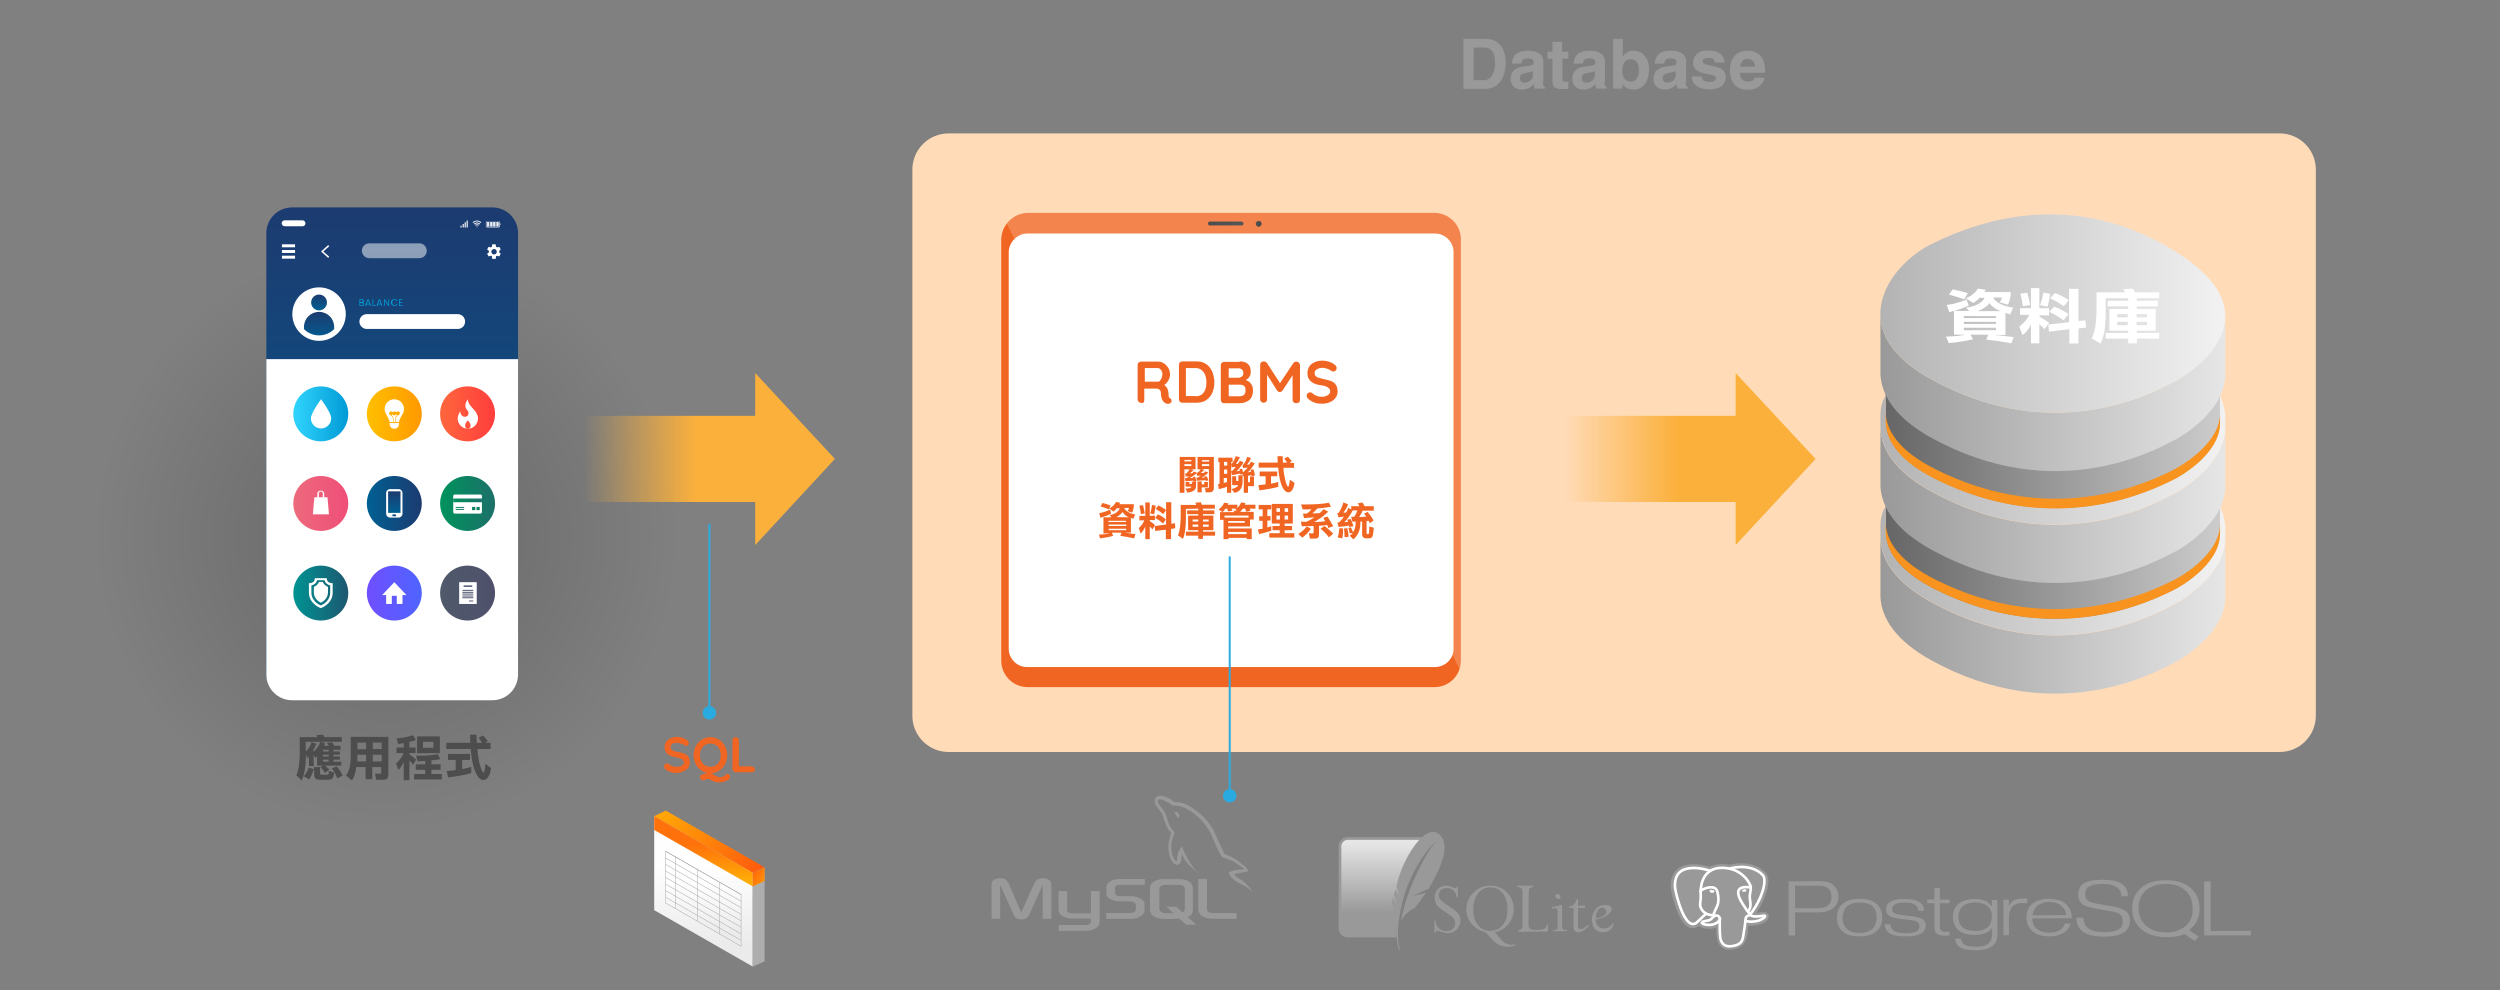 <?xml version="1.0" encoding="utf-8"?>
<!-- Generator: Adobe Illustrator 24.3.0, SVG Export Plug-In . SVG Version: 6.00 Build 0)  -->
<svg version="1.1" id="Layer_1" xmlns="http://www.w3.org/2000/svg" xmlns:xlink="http://www.w3.org/1999/xlink" x="0px" y="0px"
	 viewBox="0 0 1010 400" style="enable-background:new 0 0 1010 400;" xml:space="preserve">
<rect x="0" y="0" width="1010" height="400" fill="#808080" stroke="none"/>
<style type="text/css">
	.st0{opacity:0.2;fill:url(#SVGID_1_);enable-background:new    ;}
	.st1{fill:#FFDBB8;}
	.st2{fill:#FFFFFF;}
	.st3{fill:#F16522;}
	.st4{fill:url(#SVGID_2_);}
	.st5{fill:url(#SVGID_3_);}
	.st6{opacity:0.2;fill:#FFFFFF;enable-background:new    ;}
	.st7{fill:#4D4D4D;}
	.st8{fill:#999999;}
	.st9{fill:url(#SVGID_4_);}
	.st10{fill-rule:evenodd;clip-rule:evenodd;fill:#999999;}
	.st11{fill:url(#SVGID_5_);}
	.st12{fill:url(#SVGID_6_);}
	.st13{fill:url(#SVGID_7_);}
	.st14{fill:#F7931E;}
	.st15{fill:url(#SVGID_8_);}
	.st16{fill:url(#SVGID_9_);}
	.st17{fill:url(#SVGID_10_);}
	.st18{fill:url(#SVGID_11_);}
	.st19{fill:url(#SVGID_12_);}
	.st20{fill:#FBB03B;}
	.st21{fill:url(#SVGID_13_);}
	.st22{fill:url(#SVGID_14_);}
	.st23{fill:url(#SVGID_15_);}
	.st24{fill:url(#SVGID_16_);}
	.st25{fill:url(#SVGID_17_);}
	.st26{fill:url(#SVGID_18_);}
	.st27{fill:url(#SVGID_19_);}
	.st28{fill:url(#SVGID_20_);stroke:#A0A0A0;stroke-width:0.179;stroke-miterlimit:10;}
	.st29{fill:none;stroke:#A0A0A0;stroke-width:0.179;stroke-miterlimit:10;}
	.st30{fill:none;stroke:#29ABE2;stroke-width:0.802;stroke-miterlimit:10;}
	.st31{fill:#29ABE2;}
	.st32{fill:url(#SVGID_21_);}
	.st33{clip-path:url(#SVGID_23_);fill:#FFFFFF;}
	.st34{opacity:0.9;}
	.st35{clip-path:url(#SVGID_25_);}
	.st36{fill:url(#SVGID_26_);}
	.st37{fill:url(#SVGID_27_);}
	.st38{fill:#019AD6;}
	.st39{fill:url(#SVGID_28_);}
	.st40{fill:url(#SVGID_29_);}
	.st41{fill:url(#SVGID_30_);}
	.st42{fill:url(#SVGID_31_);}
	.st43{fill:url(#SVGID_32_);}
	.st44{fill:url(#SVGID_33_);}
	.st45{fill:url(#SVGID_34_);}
	.st46{fill:url(#SVGID_36_);}
	.st47{fill:url(#SVGID_37_);}
	.st48{fill:url(#SVGID_38_);}
	.st49{fill:url(#SVGID_39_);}
	.st50{fill:url(#SVGID_40_);}
	.st51{fill:url(#SVGID_41_);}
	.st52{fill:url(#SVGID_42_);}
	.st53{fill:url(#SVGID_43_);}
	.st54{fill:url(#SVGID_44_);}
	.st55{opacity:0.5;fill:#FFFFFF;enable-background:new    ;}
	.st56{fill:#999999;stroke:#999999;stroke-width:3.207;}
	.st57{fill:none;stroke:#FFFFFF;stroke-width:1.069;stroke-linecap:round;stroke-linejoin:round;}
	.st58{fill:none;stroke:#FFFFFF;stroke-width:1.069;stroke-linecap:round;stroke-linejoin:bevel;}
	.st59{fill:none;stroke:#FFFFFF;stroke-width:1.069;stroke-linejoin:round;}
	.st60{fill:#FFFFFF;stroke:#FFFFFF;stroke-width:0.356;}
	.st61{fill:#FFFFFF;stroke:#FFFFFF;stroke-width:0.178;}
</style>
<g>
	
		<radialGradient id="SVGID_1_" cx="-2003.167" cy="-42186.676" r="102.489" gradientTransform="matrix(1.15 0 0 1.156 2459.834 48984.172)" gradientUnits="userSpaceOnUse">
		<stop  offset="0" style="stop-color:#000000"/>
		<stop  offset="5.991501e-02" style="stop-color:#000000;stop-opacity:0.94"/>
		<stop  offset="0.997" style="stop-color:#000000;stop-opacity:0"/>
	</radialGradient>
	<path class="st0" d="M286.7,221.4c0,72.3-59.5,127.2-132.4,127.2S22,290.8,22,221.4S81.5,94.1,154.4,94.1S286.7,149.1,286.7,221.4z
		"/>
	<path class="st1" d="M921,303.8H383.2c-8.1,0-14.6-6.6-14.6-14.6V68.5c0-8.1,6.6-14.6,14.6-14.6H921c8.1,0,14.6,6.6,14.6,14.6
		v220.6C935.6,297.2,929.1,303.8,921,303.8z"/>
	<g>
		<g>
			<g>
				<path class="st2" d="M580.4,269.7H414.1c-3.6,0-6.6-2.9-6.6-6.6V101c0-3.6,2.9-6.6,6.6-6.6h166.3c3.6,0,6.6,2.9,6.6,6.6v162.2
					C587,266.8,584,269.7,580.4,269.7z"/>
			</g>
		</g>
		<g>
			<g>
				<path class="st3" d="M579.4,86h-164c-3.5,0-6.7,1.7-8.7,4.4c-1.4,1.8-2.2,4.1-2.2,6.5v170c0,5.9,4.8,10.7,10.7,10.7h164.3
					c4.7,0,8.7-3,10.1-7.2c0.4-1.1,0.6-2.3,0.6-3.5v-170C590.3,90.9,585.4,86,579.4,86z M579.7,269.5H415c-4.2,0-7.5-3.4-7.5-7.5
					V102c0-2.1,0.9-4,2.3-5.4s3.3-2.3,5.4-2.3h164.4c4.2,0,7.7,3.5,7.7,7.7v160c0,1-0.2,1.9-0.5,2.7
					C585.7,267.5,582.9,269.5,579.7,269.5z"/>
				
					<linearGradient id="SVGID_2_" gradientUnits="userSpaceOnUse" x1="491.009" y1="321.757" x2="497.247" y2="306.787" gradientTransform="matrix(1 0 0 -1 0 402)">
					<stop  offset="0" style="stop-color:#1A1A1A"/>
					<stop  offset="0.397" style="stop-color:#1E1E1E"/>
					<stop  offset="0.816" style="stop-color:#2B2B2B"/>
					<stop  offset="1" style="stop-color:#333333"/>
				</linearGradient>
				<path class="st4" d="M501.6,91.1h-12.8c-0.4,0-0.8-0.4-0.8-0.8l0,0c0-0.4,0.4-0.8,0.8-0.8h12.8c0.4,0,0.8,0.4,0.8,0.8l0,0
					C502.4,90.8,502,91.1,501.6,91.1z"/>
				
					<linearGradient id="SVGID_3_" gradientUnits="userSpaceOnUse" x1="509.386" y1="310.28" x2="507.286" y2="313.461" gradientTransform="matrix(1 0 0 -1 0 402)">
					<stop  offset="0" style="stop-color:#1A1A1A"/>
					<stop  offset="0.397" style="stop-color:#1E1E1E"/>
					<stop  offset="0.816" style="stop-color:#2B2B2B"/>
					<stop  offset="1" style="stop-color:#333333"/>
				</linearGradient>
				<path class="st5" d="M509.7,90.4c0-0.7-0.6-1.2-1.2-1.2s-1.2,0.6-1.2,1.2s0.6,1.2,1.2,1.2S509.7,91,509.7,90.4z"/>
				<path class="st6" d="M590.3,96.9v170c0,1.2-0.2,2.4-0.6,3.5l-2.9-5.8l-177-168.2l-3.1-6.1c2-2.6,5.2-4.4,8.7-4.4h164
					C585.4,86,590.3,90.9,590.3,96.9z"/>
			</g>
		</g>
	</g>
	<g>
		<path class="st3" d="M461.3,162.8c-0.4,0-0.9-0.1-1.2-0.4s-0.5-0.6-0.5-1v-13.9c0-0.4,0.1-0.8,0.4-1c0.3-0.3,0.6-0.4,1-0.4h6.9
			c0.8,0,1.6,0.2,2.3,0.7c0.7,0.4,1.3,1.1,1.8,1.8c0.4,0.8,0.7,1.7,0.7,2.7c0,0.6-0.1,1.2-0.4,1.8c-0.2,0.6-0.6,1.1-1,1.6
			s-0.9,0.8-1.4,1.1v-0.6c0.4,0.2,0.8,0.5,1.1,0.9c0.3,0.3,0.5,0.7,0.7,1.1s0.3,0.8,0.3,1.2c0.1,0.4,0.1,0.8,0.1,1.1
			s0.1,0.6,0.1,0.8s0.2,0.4,0.4,0.5c0.4,0.2,0.6,0.5,0.7,0.9s0,0.7-0.3,1c-0.2,0.2-0.4,0.3-0.7,0.4c-0.3,0.1-0.5,0.1-0.8,0
			s-0.5-0.1-0.7-0.2c-0.3-0.2-0.5-0.4-0.8-0.7s-0.5-0.7-0.7-1.3s-0.3-1.2-0.3-2c0-0.3,0-0.5-0.1-0.8s-0.2-0.4-0.4-0.6
			c-0.2-0.2-0.4-0.3-0.7-0.4c-0.3-0.1-0.6-0.1-1-0.1h-4.9l0.4-0.6v5.2c0,0.4-0.1,0.8-0.3,1S461.7,162.8,461.3,162.8z M462.2,154.2
			h5.6c0.3,0,0.6-0.1,0.8-0.4c0.3-0.3,0.5-0.6,0.7-1.1s0.3-1,0.3-1.5c0-0.7-0.2-1.3-0.6-1.8s-0.8-0.7-1.2-0.7h-5.6l0.3-0.8v6.8
			L462.2,154.2z"/>
		<path class="st3" d="M483.3,146c1.2,0,2.2,0.2,3.1,0.6c0.9,0.4,1.7,1,2.3,1.8c0.6,0.8,1.1,1.7,1.4,2.7s0.5,2.1,0.5,3.3
			c0,1.6-0.3,3-0.8,4.2s-1.4,2.3-2.4,3s-2.4,1.1-3.9,1.1h-5.8c-0.4,0-0.8-0.1-1-0.4c-0.3-0.3-0.4-0.6-0.4-1v-13.9
			c0-0.4,0.1-0.8,0.4-1c0.3-0.3,0.6-0.4,1-0.4L483.3,146L483.3,146z M483.1,160.1c1,0,1.8-0.3,2.5-0.8c0.6-0.5,1.1-1.2,1.4-2.1
			c0.3-0.9,0.4-1.8,0.4-2.8c0-0.8-0.1-1.5-0.3-2.2c-0.2-0.7-0.4-1.3-0.8-1.8s-0.8-0.9-1.3-1.2s-1.2-0.5-1.9-0.5h-4.2l0.2-0.2v11.8
			L479,160h4.1V160.1z"/>
		<path class="st3" d="M500.8,146c1.5,0,2.7,0.4,3.4,1.1c0.8,0.7,1.1,1.8,1.1,3.2c0,0.8-0.2,1.4-0.6,2s-0.9,1-1.6,1.3
			s-1.6,0.5-2.7,0.5l0.1-1.1c0.5,0,1.1,0.1,1.7,0.2c0.6,0.1,1.3,0.4,1.9,0.7s1.1,0.8,1.5,1.4c0.4,0.6,0.6,1.4,0.6,2.4
			c0,1.1-0.2,1.9-0.5,2.6c-0.3,0.7-0.8,1.2-1.4,1.6s-1.2,0.6-1.8,0.8c-0.6,0.1-1.3,0.2-1.9,0.2h-6c-0.4,0-0.8-0.1-1-0.4
			c-0.3-0.3-0.4-0.6-0.4-1v-13.9c0-0.4,0.1-0.8,0.4-1c0.3-0.3,0.6-0.4,1-0.4h6.2V146z M500.4,148.8h-4.3l0.3-0.4v4.4l-0.3-0.2h4.3
			c0.5,0,0.9-0.2,1.3-0.5s0.6-0.7,0.6-1.3c0-0.7-0.2-1.2-0.5-1.5C501.4,149,501,148.8,500.4,148.8z M500.6,155.4h-4.4l0.2-0.2v5.1
			l-0.2-0.2h4.6c0.7,0,1.3-0.2,1.8-0.6c0.4-0.4,0.6-1,0.6-1.8c0-0.7-0.1-1.2-0.4-1.6c-0.3-0.3-0.6-0.5-1-0.6
			S500.9,155.4,500.6,155.4z"/>
		<path class="st3" d="M510.6,146c0.2,0,0.5,0.1,0.7,0.2c0.2,0.1,0.4,0.3,0.6,0.5l5.8,9h-1.2l6-9c0.3-0.4,0.7-0.6,1.2-0.6
			c0.4,0,0.7,0.1,1,0.4c0.3,0.3,0.5,0.6,0.5,1.1v13.9c0,0.4-0.1,0.8-0.4,1c-0.3,0.3-0.6,0.4-1.1,0.4s-0.8-0.1-1.1-0.4
			c-0.3-0.3-0.4-0.6-0.4-1V150l0.9,0.2l-4.9,7.5c-0.1,0.2-0.3,0.3-0.5,0.5c-0.2,0.1-0.4,0.2-0.7,0.2c-0.2,0-0.4,0-0.6-0.2
			s-0.4-0.3-0.5-0.5l-4.6-7.3l0.6-1.3v12.2c0,0.4-0.1,0.8-0.4,1c-0.3,0.3-0.6,0.4-1,0.4s-0.7-0.1-1-0.4s-0.4-0.6-0.4-1v-13.9
			c0-0.4,0.1-0.7,0.4-1C509.8,146.1,510.2,146,510.6,146z"/>
		<path class="st3" d="M534.2,163.1c-1.1,0-2.1-0.1-3-0.4c-0.9-0.3-1.8-0.8-2.6-1.5c-0.2-0.2-0.4-0.4-0.5-0.6s-0.2-0.4-0.2-0.7
			c0-0.4,0.1-0.7,0.4-1s0.6-0.4,1-0.4c0.3,0,0.6,0.1,0.8,0.3c0.6,0.5,1.2,0.9,1.8,1.1c0.6,0.3,1.3,0.4,2.2,0.4
			c0.6,0,1.1-0.1,1.6-0.3s0.9-0.4,1.2-0.7s0.5-0.7,0.5-1.1c0-0.5-0.1-0.9-0.4-1.2c-0.3-0.3-0.7-0.6-1.3-0.9
			c-0.6-0.2-1.3-0.4-2.3-0.5c-0.9-0.1-1.6-0.3-2.3-0.6s-1.2-0.6-1.6-1s-0.8-0.9-1-1.4c-0.2-0.6-0.3-1.2-0.3-1.9c0-1,0.3-1.9,0.8-2.7
			s1.3-1.3,2.2-1.7s1.9-0.6,3-0.6c1,0,2,0.2,2.9,0.5s1.6,0.7,2.2,1.2c0.5,0.4,0.7,0.8,0.7,1.3c0,0.4-0.1,0.7-0.4,1
			c-0.3,0.3-0.6,0.4-1,0.4c-0.2,0-0.5-0.1-0.6-0.2c-0.3-0.2-0.6-0.4-1-0.6c-0.4-0.2-0.9-0.4-1.4-0.5s-0.9-0.2-1.3-0.2
			c-0.7,0-1.3,0.1-1.7,0.3c-0.5,0.2-0.8,0.4-1.1,0.7s-0.4,0.7-0.4,1.1c0,0.5,0.1,0.9,0.4,1.2c0.3,0.3,0.7,0.6,1.2,0.7
			s1.2,0.3,1.9,0.5c1,0.2,1.8,0.4,2.5,0.6c0.7,0.2,1.3,0.5,1.8,0.9s0.8,0.9,1.1,1.4c0.2,0.6,0.4,1.3,0.4,2.1c0,1-0.3,1.9-0.9,2.7
			c-0.6,0.8-1.3,1.3-2.3,1.7S535.3,163.1,534.2,163.1z"/>
	</g>
	<g>
		<path class="st3" d="M480.6,189.6h-2.1v9.5h-1.9v-14.5h6.4v5h-1.9l1.1,0.3c-0.5,0.5-1,1-1.6,1.3h1.1l0.6-0.7l1.3,0.5
			c-0.8,0.8-1.8,1.5-2.9,2.1h1.3l-0.2-0.4l1-0.1c0.3,0.7,0.5,1.3,0.6,1.8l-1.2,0.2v-0.4c-0.5,0-1.6,0.1-3.3,0.2l-0.2-1.2h0.5
			c0.9-0.5,1.4-0.8,1.4-0.8s-0.4,0.1-1.2,0.1c-0.2,0-0.3,0-0.4,0l-0.2-1.2h0.5C479.9,190.6,480.3,190.1,480.6,189.6z M481.3,185.8
			h-2.8v0.6h2.8V185.8z M478.5,188.3h2.8v-0.8h-2.8V188.3z M479.7,199l-0.8-1.6h0.1c0.6,0,1.1-0.1,1.6-0.2c0.5-0.2,0.7-0.3,0.7-0.6
			l0,0H479v-1.9h1.5v0.8h1v-0.9h1.7v1.6C483.3,197.8,482.1,198.8,479.7,199z M485,189.6h-1.2v-5h6.6V197c0,1.3-0.6,1.9-1.7,1.9h-1.6
			l-0.3-1.7h1.1c0.4,0,0.5-0.2,0.5-0.5v-7.2h-3l1.1,0.3c-0.4,0.5-0.9,0.9-1.4,1.3h1.2c0.2-0.2,0.4-0.4,0.5-0.7l1.4,0.5
			c-0.8,0.8-1.7,1.5-2.8,2.1l1.3-0.1l-0.2-0.4l1-0.1c0.1,0.3,0.2,0.5,0.4,0.9c0.1,0.3,0.2,0.6,0.3,0.8l-1.1,0.2L487,194
			c-1.6,0.1-2.7,0.2-3.4,0.2l-0.3-1.2h0.4c0.9-0.5,1.4-0.8,1.4-0.8c-0.3,0-0.5,0-0.8,0c-0.2,0-0.5,0-0.7,0l-0.2-1.2h0.3
			C484.4,190.6,484.8,190.1,485,189.6z M485.5,194.5v1.2h1v-1h1.5v2.2h-2.5v2h-1.7v-4.4H485.5z M485.6,186.5h2.9v-0.6h-2.9V186.5z
			 M488.5,187.5h-2.9v0.8h2.9V187.5z"/>
		<path class="st3" d="M498,186.6h-0.6v12.5h-1.7v-2.5c-0.7,0.4-1.8,0.7-3.3,1l-0.3-2l0.6-0.1v-8.8h-0.5v-1.8h5.7L498,186.6
			L498,186.6z M494.5,188.1h1.3v-1.5h-1.3V188.1z M494.5,191.4h1.3v-1.7h-1.3V191.4z M495.7,194.8v-1.7h-1.3v2L495.7,194.8z
			 M502,191.5l-1,0.2v-0.4c-0.9,0.2-2,0.5-3.3,0.6l-0.3-1.6h0.3c0.3-0.3,0.7-0.6,1-1s0.6-0.7,0.6-0.7s-0.6,0.1-1.7,0.2l-0.2-1.5h0.3
			c0.7-0.9,1.2-1.9,1.5-3l1.7,0.4c-0.5,1.1-1,2-1.6,2.7c0.1,0,0.3,0,0.5,0s0.3,0,0.3,0c0.3-0.4,0.6-0.8,0.8-1.3l1.5,0.7
			c-0.9,1.4-1.8,2.6-2.9,3.6c0,0,0.2,0,0.7-0.1c0.3,0,0.5-0.1,0.7-0.1c0-0.3-0.1-0.5-0.2-0.7l1.1-0.1c0.2,0.4,0.3,0.9,0.3,1.3h0.2
			c1.1-1,1.7-1.6,1.7-1.9c0,0.1-0.6,0.2-1.8,0.3l-0.2-1.4h0.3c0.8-1,1.3-2,1.5-3.1l1.6,0.4c-0.4,1.1-1,2-1.6,2.7c0.1,0,0.3,0,0.5,0
			s0.3,0,0.4,0c0.2-0.3,0.4-0.7,0.7-1.2l1.5,0.7c-0.8,1.4-1.7,2.6-2.8,3.6c0.7-0.1,1.1-0.2,1.3-0.2c-0.1-0.4-0.2-0.7-0.2-0.8
			l1.2-0.2c0.3,1,0.5,1.8,0.6,2.5l-1.4,0.3v-0.5c-0.9,0.3-2,0.4-3.5,0.5L502,191.5z M498.7,199.1l-1.2-1.6c0.6,0,1.1-0.2,1.7-0.5
			s0.9-0.6,1-1h-2.4v-3.6h1.6v1.9h0.9V192h1.7v2.4C502,197.2,500.9,198.7,498.7,199.1z M504.2,192.1v2.7h0.8v-2.3h1.6v3.9h-2.4v2.7
			h-1.7v-6.9L504.2,192.1L504.2,192.1z"/>
		<path class="st3" d="M513.5,192.5v2.9c1.1-0.2,2.1-0.4,2.9-0.7v2c-1.8,0.5-4.4,1-7.6,1.4l-0.4-2.1c0.9-0.1,1.9-0.2,2.9-0.3v-3.3
			h-2.4v-1.9h7.1v1.9h-2.5V192.5z M521,187h1.8v2h-4.3c0.1,1.9,0.4,3.6,0.8,5.2c0.4,1.6,0.8,2.4,1.1,2.4s0.5-0.9,0.7-2.8l1.9,1.3
			c-0.4,2.5-1.3,3.8-2.5,3.8c-1.1,0-2-1-2.8-3c-0.7-2-1.1-4.3-1.3-7h-7.9v-2h7.7l-0.1-2.6h2.1l0.1,2.6h1.7c-0.3-0.5-0.7-1.1-1.2-1.6
			l1.5-0.8c0.4,0.4,0.9,1,1.6,1.8L521,187z"/>
	</g>
	<g>
		<path class="st3" d="M449,209l-0.7-0.9c1.2-0.2,2.2-0.6,2.9-1.2c0.7-0.6,1.1-1.1,1.1-1.6h-1.1c-0.3,0.5-0.7,0.9-1.4,1.4l-1.6-1.3
			c1.2-0.6,2.1-1.5,2.7-2.6l1.7,0.3l-0.4,0.6h5.9c0,1.3-0.3,2.5-0.7,3.4l-1.8-0.6c0.3-0.5,0.4-0.9,0.5-1.3h-1.9
			c0.2,0.6,0.7,1.1,1.5,1.6s1.8,0.9,2.9,1l-0.7,1.8l-1-0.4v6h-2.5c1.6,0.2,3.1,0.4,4.3,0.6l-0.5,1.7c-1.7-0.4-3.5-0.7-5.6-1l0.5-1.3
			h-3.9l0.5,1.3c-1.8,0.5-3.5,0.8-5.3,1L444,216c1.6-0.1,3.1-0.2,4.4-0.5h-2.6V209H449z M448.9,207.5c-1.3,0.7-2.7,1.2-4.3,1.7
			l-0.5-1.9c1.4-0.2,2.8-0.7,4.4-1.4L448.9,207.5z M448,205.8c-1.2-0.5-2.3-0.9-3.4-1.2l0.8-1.4c1,0.2,2.1,0.6,3.3,1L448,205.8z
			 M454.9,210.4h-7.1v0.5h7.1V210.4z M447.9,212.5h7.1v-0.6h-7.1V212.5z M447.9,214.2h7.1v-0.6h-7.1V214.2z M456,209
			c-1.1-0.5-1.9-1.2-2.5-2.2c-0.2,0.4-0.5,0.8-1.1,1.2c-0.5,0.4-1,0.8-1.5,0.9L456,209z"/>
		<path class="st3" d="M466.6,208.3v1.8h-2.1v0.4c0.7,0.4,1.4,1,2.1,1.6l-1,1.8c-0.3-0.3-0.6-0.8-1.1-1.3v5.2h-1.8v-5.1
			c-0.4,1-1,2-1.9,2.9l-0.7-2.3c1.1-1,1.8-2,2.2-3.1h-2v-1.8h2.4V203h1.8v5.4L466.6,208.3L466.6,208.3z M460.9,207.7
			c-0.1-1.2-0.3-2.3-0.6-3.4l1.5-0.2c0.3,1.3,0.5,2.4,0.7,3.3L460.9,207.7z M466.9,204.3c-0.2,1.4-0.4,2.5-0.6,3.5l-1.6-0.4
			c0.4-1.2,0.6-2.3,0.7-3.4L466.9,204.3z M466.7,214.5l-0.2-2l4.6-0.6v-9h2.1v8.7l1.5-0.2l0.1,2l-1.7,0.3v4.1H471V214L466.7,214.5z
			 M469.9,211.5c-1-0.9-2-1.6-3.2-2.3l1.1-1.4c1.2,0.5,2.2,1.2,3.2,2L469.9,211.5z M469.9,207.7c-0.9-0.8-2-1.5-3-2.1l1.1-1.4
			c1.2,0.6,2.3,1.2,3.1,1.9L469.9,207.7z"/>
		<path class="st3" d="M479.1,205.6v3.8c0,3.9-0.4,6.6-1.2,8.3l-2-1.4c0.7-1.6,1.1-4.3,1.1-8.3v-4h6.3c-0.1-0.3-0.2-0.6-0.4-0.9
			l2.2-0.2c0.2,0.4,0.4,0.7,0.4,1h5.3v1.6H486v0.7h4.6v1.5H486v0.6h4.2v5.9H486v0.6h4.9v1.6H486v1.3h-1.9v-1.3h-5v-1.6h5v-0.6H480
			v-5.9h4.1v-0.6h-4.5v-1.5h4.5v-0.7L479.1,205.6L479.1,205.6z M484.1,210.7v-0.8h-2.3v0.8H484.1z M484.1,212.8v-0.9h-2.3v0.9H484.1
			z M488.3,210.7v-0.8H486v0.8H488.3z M488.3,212.8v-0.9H486v0.9H488.3z"/>
		<path class="st3" d="M500.8,206.8h5.7v3.1H505v2.8h-8.8v0.8h9.5v4.3h-2v-0.5h-7.4v0.5h-2V210h-1.4v-3.1h5.8l-0.4-0.6h1.5l-0.7-0.4
			l0.5-0.4h-2.1c0.2,0.3,0.3,0.6,0.4,0.9l-1.8,0.2c-0.1-0.5-0.2-0.9-0.3-1.1h-0.7c-0.4,0.6-0.8,1-1.2,1.4l-1.6-1.1
			c1.2-0.8,1.9-1.7,2.2-2.7l1.8,0.2l-0.3,0.6h3.9v1.3c0.7-0.7,1.2-1.4,1.5-2.2l1.8,0.2l-0.3,0.7h4.3v1.6h-2.4
			c0.2,0.3,0.3,0.6,0.4,0.9l-1.8,0.3c-0.1-0.6-0.2-1-0.3-1.2h-1c-0.3,0.5-0.7,0.9-1.1,1.3H500.8z M504.4,208.3h-9.7v0.8h9.7V208.3z
			 M502.9,210.5h-6.7v0.7h6.7V210.5z M503.6,214.9h-7.4v0.9h7.4V214.9z"/>
		<path class="st3" d="M512,205.7v2.8h1.3v1.8H512v2.8l1.6-0.5v1.8c-1.7,0.6-3.3,1-4.9,1.4l-0.5-1.9l1.9-0.3v-3.2h-1.4v-1.8h1.4
			v-2.8h-1.6V204h5.1v1.8H512V205.7z M513.8,203.6h8.5v7.9H519v1h3v1.7h-3v1.2h3.9v1.8h-10.1v-1.8h4.2v-1.2h-2.9v-1.7h2.9v-1h-3.2
			L513.8,203.6L513.8,203.6z M515.7,206.8h1.4v-1.5h-1.4V206.8z M515.7,209.9h1.4v-1.6h-1.4V209.9z M519,206.8h1.4v-1.5H519V206.8z
			 M519,209.9h1.4v-1.6H519V209.9z"/>
		<path class="st3" d="M529.6,213.6c-1,1.5-2.2,2.7-3.5,3.6l-1.6-1.5c1.4-0.8,2.5-1.8,3.4-3L529.6,213.6z M525.6,203.8
			c0.4,0,0.9,0,1.6,0c3.9,0,7.2-0.2,9.7-0.7l0.8,1.6c-1.6,0.3-3.4,0.6-5.5,0.7c-0.3,0.4-0.7,0.8-1.2,1.3c-0.5,0.4-0.8,0.7-0.8,0.7
			c0.7,0,1.6,0,2.9-0.1c0.6-0.4,1.1-1,1.6-1.6l1.9,1c-0.8,0.8-1.8,1.7-3,2.5s-2.1,1.4-2.7,1.7c1.2,0,2.7-0.1,4.5-0.3
			c-0.1-0.2-0.3-0.4-0.4-0.7c-0.2-0.3-0.3-0.5-0.4-0.7l1.7-0.5c0.8,1.2,1.6,2.5,2.3,3.9l-2,0.7c-0.2-0.8-0.3-1.2-0.5-1.2
			c-1.4,0.2-2.5,0.3-3.2,0.3v3.2c0,0.8-0.1,1.3-0.4,1.6c-0.3,0.3-0.7,0.4-1.3,0.4h-2l-0.4-2.2l1.3,0.1c0.4,0,0.6-0.2,0.6-0.5v-2.5
			c-1.1,0.1-2.8,0.1-4.8,0.1l-0.3-1.9c0.6,0.1,1.1,0.1,1.6,0.1c0.2,0,0.4,0,0.6,0c1.2-0.6,2.3-1.1,3.2-1.8c-1.4,0.1-2.8,0.2-4.2,0.3
			l-0.4-1.8c0.2,0,0.5,0,0.7,0h0.8c0.8-0.5,1.5-1.1,1.9-1.8c-0.9,0.1-2,0.1-3.2,0.1c-0.2,0-0.3,0-0.3,0L525.6,203.8z M536.9,217.1
			c-1-1.3-2.1-2.5-3.4-3.5l1.6-1.1c1.3,1,2.5,2,3.5,3.1L536.9,217.1z"/>
		<path class="st3" d="M542.6,213.5c0,0.1,0,0.2,0,0.4c0,1.3-0.1,2.5-0.3,3.6l-1.9-0.4c0.4-1.1,0.6-2.4,0.7-3.7L542.6,213.5z
			 M545.3,215.5c-0.1-0.7-0.3-1.4-0.6-2.2l1.1-0.2c0.3,0.6,0.6,1.2,0.8,1.9c0.7-0.8,1.1-2.2,1.1-4.2c0,0,0,0,0-0.1l-1.3,0.1l-0.5-2
			c0.3,0,0.5,0,0.7,0h0.5c0.5-0.8,1-1.7,1.3-2.6h-1.9c-0.3,0.6-0.8,1.5-1.5,2.5s-1.4,1.8-1.9,2.3l1.5-0.2l-0.3-0.9l1.4-0.2
			c0.4,0.9,0.8,1.8,1.1,2.9l-1.7,0.3l-0.1-0.6c-0.8,0.2-2.2,0.4-4.2,0.6l-0.5-1.8h0.6c0.9-0.8,1.6-1.6,2-2.4
			c-0.4,0.1-1.1,0.2-2.2,0.3l-0.4-1.8h0.5c0.3-0.3,0.6-1,1.1-1.9c0.4-1,0.7-1.7,0.8-2.3l1.9,0.7c-0.4,1.3-1.1,2.4-1.9,3.4h0.5
			c0.3,0,0.5,0,0.6,0c0.4-0.6,0.7-1.2,0.9-1.9l1.2,0.6v-1.3h3.3c-0.2-0.4-0.4-0.7-0.7-1.1l1.9-0.4c0.4,0.5,0.7,1.1,0.9,1.5h3.7v1.8
			h-4.5c-0.3,0.8-0.8,1.7-1.4,2.6c1,0,1.9-0.1,2.9-0.2c-0.2-0.3-0.5-0.7-0.9-1.2l1.4-0.7c1,1.2,1.8,2.3,2.4,3.5l-1.5,1.1
			c-0.2-0.5-0.4-0.8-0.5-1l-0.8,0.1v4.8c0,0.3,0.1,0.5,0.4,0.5h0.2c0.2,0,0.4-0.3,0.4-0.8s0.1-1.3,0.1-2.3l1.8,0.5
			c-0.1,1.4-0.2,2.4-0.4,3.2c-0.2,0.7-0.7,1.1-1.4,1.1H552c-1.1,0-1.7-0.6-1.7-1.8v-5h-0.7c0,0.1,0,0.3,0,0.5c0,3-1,5.2-2.9,6.7
			l-1.4-1.5c0.4-0.3,0.9-0.6,1.2-1.1L545.3,215.5z M543.2,217c0-0.1,0-0.1,0-0.2c0-1.1-0.1-2.2-0.2-3.3l1.3-0.1
			c0.3,1.2,0.5,2.3,0.5,3.5L543.2,217z"/>
	</g>
	<g>
		<path class="st3" d="M273.4,312.3c-0.9,0-1.8-0.1-2.5-0.4c-0.7-0.2-1.5-0.6-2.1-1.2c-0.2-0.1-0.3-0.3-0.4-0.5s-0.1-0.4-0.1-0.6
			c0-0.3,0.1-0.6,0.3-0.8c0.2-0.2,0.5-0.4,0.8-0.4s0.5,0.1,0.7,0.2c0.5,0.4,1,0.7,1.5,0.9c0.5,0.2,1.1,0.3,1.9,0.3
			c0.5,0,0.9-0.1,1.4-0.2c0.4-0.2,0.7-0.4,1-0.6s0.4-0.6,0.4-0.9c0-0.4-0.1-0.7-0.4-1c-0.2-0.3-0.6-0.5-1.1-0.7s-1.1-0.3-1.9-0.5
			c-0.7-0.1-1.4-0.3-1.9-0.5s-1-0.5-1.4-0.8s-0.6-0.7-0.8-1.2c-0.2-0.5-0.3-1-0.3-1.6c0-0.9,0.2-1.6,0.7-2.2
			c0.4-0.6,1.1-1.1,1.8-1.4c0.8-0.3,1.6-0.5,2.5-0.5s1.7,0.1,2.4,0.4c0.7,0.3,1.3,0.6,1.8,1c0.4,0.3,0.6,0.7,0.6,1.1
			c0,0.3-0.1,0.6-0.3,0.8c-0.2,0.2-0.5,0.4-0.8,0.4c-0.2,0-0.4-0.1-0.5-0.2c-0.2-0.2-0.5-0.4-0.9-0.5s-0.7-0.3-1.1-0.4
			s-0.8-0.2-1.1-0.2c-0.6,0-1.1,0.1-1.5,0.2s-0.7,0.3-0.9,0.6c-0.2,0.3-0.3,0.5-0.3,0.9s0.1,0.7,0.4,1s0.6,0.5,1,0.6
			c0.4,0.2,1,0.3,1.6,0.4c0.8,0.1,1.5,0.3,2.1,0.5s1.1,0.5,1.5,0.8s0.7,0.7,0.9,1.2s0.3,1.1,0.3,1.7c0,0.9-0.2,1.6-0.7,2.2
			s-1.1,1.1-1.9,1.4C275.1,312.1,274.3,312.3,273.4,312.3z"/>
		<path class="st3" d="M293.8,305.1c0,1-0.2,1.9-0.5,2.8s-0.8,1.6-1.4,2.3c-0.6,0.7-1.3,1.2-2.2,1.6c-0.8,0.4-1.7,0.6-2.7,0.6
			s-1.9-0.2-2.7-0.6c-0.8-0.4-1.5-0.9-2.2-1.6c-0.6-0.7-1.1-1.4-1.4-2.3s-0.5-1.8-0.5-2.8s0.2-1.9,0.5-2.8s0.8-1.6,1.4-2.3
			c0.6-0.7,1.3-1.2,2.2-1.6c0.8-0.4,1.7-0.6,2.7-0.6s1.9,0.2,2.7,0.6c0.8,0.4,1.6,0.9,2.2,1.6s1.1,1.4,1.4,2.3
			C293.6,303.1,293.8,304,293.8,305.1z M291.2,305.1c0-0.9-0.2-1.7-0.5-2.4s-0.9-1.3-1.5-1.7s-1.4-0.6-2.2-0.6
			c-0.8,0-1.6,0.2-2.2,0.6s-1.1,1-1.5,1.7s-0.5,1.5-0.5,2.4s0.2,1.7,0.5,2.4c0.4,0.7,0.8,1.3,1.5,1.7s1.4,0.6,2.2,0.6
			c0.8,0,1.6-0.2,2.2-0.6s1.1-1,1.5-1.7S291.2,305.9,291.2,305.1z M293.8,312.6c0.3,0,0.5,0.1,0.8,0.4c0.2,0.2,0.4,0.5,0.4,0.8
			s-0.1,0.6-0.4,0.9s-0.6,0.5-1.1,0.7c-0.4,0.2-0.9,0.4-1.3,0.5s-0.9,0.2-1.3,0.2c-0.8,0-1.5-0.1-2-0.2c-0.5-0.2-0.9-0.3-1.2-0.5
			c-0.3-0.2-0.6-0.4-0.9-0.5c-0.3-0.2-0.6-0.2-1-0.2c-0.3,0-0.5,0-0.6,0.1s-0.3,0.2-0.5,0.3c-0.2,0.1-0.4,0.1-0.8,0.1
			c-0.3,0-0.6-0.1-0.8-0.4c-0.2-0.3-0.3-0.5-0.3-0.8c0-0.5,0.2-0.9,0.7-1l4.2-1.5l1.8,0.4l-3.9,1.4l1.1-0.7c0.5,0,0.9,0.1,1.2,0.2
			c0.4,0.1,0.7,0.3,1,0.5s0.7,0.3,1,0.5s0.7,0.2,1.2,0.2c0.4,0,0.7-0.1,0.9-0.2s0.5-0.3,0.7-0.4c0.2-0.2,0.4-0.3,0.6-0.5
			C293.4,312.7,293.6,312.6,293.8,312.6z"/>
		<path class="st3" d="M303.7,309.7c0.3,0,0.6,0.1,0.9,0.3c0.2,0.2,0.4,0.5,0.4,0.9c0,0.3-0.1,0.6-0.4,0.8c-0.2,0.2-0.5,0.3-0.9,0.3
			h-6.5c-0.3,0-0.6-0.1-0.9-0.4c-0.2-0.2-0.4-0.5-0.4-0.9v-11.6c0-0.3,0.1-0.6,0.4-0.9c0.2-0.2,0.5-0.4,0.9-0.4
			c0.3,0,0.6,0.1,0.9,0.4c0.2,0.2,0.4,0.5,0.4,0.9v10.8l-0.4-0.3h5.6V309.7z"/>
	</g>
	<g>
		<path class="st7" d="M126.8,309.5h-2v-4l-0.7,0.9l-0.5-1.7c0,0.1,0,0.3,0,0.5c0,4.2-0.6,7.6-1.7,10.1l-2.2-2.1
			c0.9-1.8,1.4-4.8,1.4-9.1v-6.3h7.2c-0.1-0.3-0.3-0.5-0.5-0.8l2.7-0.2c0.2,0.3,0.4,0.6,0.5,1h7.1v1.9h-14.6v3.9
			c1.1-0.9,1.9-2.2,2.4-3.8l1.9,0.7c-0.4,1-0.8,1.8-1.2,2.4v0.9c0.5-0.4,1.1-1.1,1.7-1.9s0.9-1.6,1.1-2.2l2,0.5
			c-0.1,0.3-0.2,0.7-0.5,1.1h1.9c-0.2-0.5-0.5-0.9-0.8-1.2l2.2-0.2c0.3,0.4,0.6,0.9,0.8,1.4h2.6v1.6h-2.9v0.7h2.6v1.3h-2.6v0.7h2.6
			v1.3h-2.6v0.8h3.2v1.6h-6.6c0.7,0.6,1.3,1.1,1.8,1.6l-1.8,1.3c-0.6-0.9-1.2-1.7-1.9-2.3l1.2-0.6h-2.5v-3.9l-0.7,0.9l-0.8-1.4
			L126.8,309.5z M126.8,310.7c-0.5,1.6-1.1,3-1.9,4.2l-2.2-1.3c0.9-1,1.6-2.2,2-3.5L126.8,310.7z M129.3,309.9v2.4
			c0,0.5,0.2,0.7,0.7,0.7h2c0.4,0,0.6-0.1,0.7-0.2c0.1-0.1,0.1-0.5,0.1-1.2c0-0.1,0-0.2,0-0.2l2.2,0.7c-0.1,0.9-0.2,1.6-0.5,2.1
			s-0.9,0.8-1.8,0.8h-3.5c-0.9,0-1.5-0.2-1.8-0.5s-0.5-0.9-0.5-1.8v-2.8H129.3z M132.8,303.6v-0.7h-2.3v0.7H132.8z M132.8,305.6
			v-0.7h-2.3v0.7H132.8z M132.8,307.7v-0.8h-2.3v0.8H132.8z M136.3,314.5c-0.7-1.7-1.4-3-2.2-4.1l1.9-0.8c1,1.1,1.8,2.3,2.4,3.7
			L136.3,314.5z"/>
		<path class="st7" d="M141.7,305.4v-7.7h15.2v14.8c0,1-0.2,1.6-0.5,2s-0.9,0.5-1.8,0.5H152l-0.5-2.5l1.9,0.1c0.4,0,0.6-0.2,0.6-0.6
			v-2.1h-3.6v4.9h-2.7v-4.9h-3.8c-0.2,2.1-0.7,3.9-1.7,5.4l-2.4-2C141.2,311.4,141.7,308.8,141.7,305.4z M147.9,304.9h-3.5v1.2
			c0,0.4,0,0.9,0,1.5h3.5V304.9z M144.4,302.7h3.5V300h-3.5V302.7z M154.2,300h-3.6v2.6h3.6V300z M154.2,304.9h-3.6v2.7h3.6V304.9z"
			/>
		<path class="st7" d="M163.1,300.2c-0.8,0.2-1.6,0.3-2.2,0.4l-0.7-2.3c2.5-0.2,4.8-0.6,6.7-1.3l1.1,2c-0.8,0.3-1.7,0.5-2.6,0.7v2.3
			h2.5v2.2h-2.5v0.6c1.1,0.7,2,1.4,2.7,2.1l-1.2,2.1c-0.4-0.6-0.9-1.2-1.5-1.8v8h-2.3v-7.4c-0.5,1.2-1.2,2.3-2.1,3.3l-1-2.6
			c0.5-0.4,1.1-1.1,1.8-2s1.1-1.7,1.2-2.3h-2.8V302h3L163.1,300.2L163.1,300.2z M168.7,307.6l-0.6-2.3c0.2,0,0.5,0,0.9,0
			c3.2,0,5.8-0.2,7.9-0.6l1,2c-1.2,0.2-2.4,0.4-3.6,0.5v1.6h3.7v2.2h-3.7v1.7h4.2v2.2h-11.2v-2.2h4.5V311H168v-2.2h3.8v-1.4
			C170.5,307.5,169.5,307.6,168.7,307.6z M168.5,297.5h9.2v6.8h-9.2V297.5z M170.9,302.1h4.2v-2.4h-4.2V302.1z"/>
		<path class="st7" d="M186.7,307.1v3.6c1.4-0.3,2.7-0.5,3.7-0.9v2.5c-2.3,0.7-5.4,1.3-9.4,1.8l-0.5-2.6c1.1-0.1,2.3-0.2,3.6-0.4
			V307H181v-2.4h8.9v2.4h-3.2V307.1z M196,300.1h2.2v2.5h-5.3c0.1,2.4,0.5,4.5,1,6.5c0.6,2,1,3,1.4,3s0.6-1.2,0.8-3.5l2.3,1.7
			c-0.5,3.2-1.6,4.8-3.1,4.8c-1.4,0-2.5-1.3-3.5-3.8c-0.9-2.5-1.4-5.4-1.6-8.7h-9.9v-2.5h9.7l-0.1-3.3h2.6l0.1,3.3h2.2
			c-0.4-0.7-0.9-1.3-1.5-2l1.8-1c0.5,0.5,1.2,1.3,2,2.3L196,300.1z"/>
	</g>
	<g>
		<path class="st8" d="M584.5,357.8c-1.5,0-2.6,0.4-3.5,1.3s-1.4,2-1.4,3.4c0,0.7,0.1,1.4,0.3,2s0.6,1.2,1,1.7
			c0.5,0.5,1.4,1.2,2.8,2.1c1.7,1.1,2.8,1.9,3.4,2.6c0.5,0.6,0.8,1.3,0.8,2.1c0,1-0.3,1.7-1,2.3c-0.7,0.6-1.5,0.9-2.6,0.9
			c-1.2,0-2.1-0.4-3-1.2c-0.9-0.8-1.3-1.9-1.3-3.2h-0.5v4.9h0.5c0.2-0.5,0.4-0.7,0.7-0.7c0.1,0,0.5,0.1,1.1,0.3
			c1.3,0.5,2.3,0.7,3.1,0.7c1.4,0,2.6-0.5,3.6-1.5c1-0.9,1.5-2.3,1.5-3.6c0-1.1-0.3-2.1-1-2.9s-1.9-1.8-3.8-3
			c-1.6-1-2.7-1.8-3.2-2.4s-0.7-1.3-0.7-2.1c0-0.8,0.3-1.5,0.9-2c0.6-0.5,1.4-0.7,2.3-0.7c1.1,0,2,0.3,2.7,1
			c0.8,0.7,1.2,1.7,1.3,2.7h0.5v-4.2h-0.5c-0.1,0.2-0.1,0.4-0.2,0.4c-0.1,0.1-0.1,0.1-0.3,0.1s-0.5-0.1-0.9-0.2
			C586.2,358,585.3,357.9,584.5,357.8L584.5,357.8z M602,357.8c-1.8,0-3.4,0.4-4.8,1.3c-1.4,0.8-2.6,2-3.5,3.5
			c-0.8,1.4-1.3,3.1-1.3,4.7c0,2.2,0.8,4.3,2.2,6c1.5,1.7,3.3,2.8,5.3,3.3c0.5,0.2,1.1,0.9,2,1.9c1,1.2,1.8,2,2.5,2.5
			s1.4,0.9,2.2,1.1s1.7,0.4,2.6,0.4c1.1,0,2.1-0.2,3-0.6l-0.2-0.5c-0.5,0.2-1.1,0.3-1.6,0.3c-0.8,0-1.6-0.3-2.4-0.8
			c-0.8-0.5-1.8-1.5-3-3l-1.1-1.3c2.3-0.4,4.1-1.5,5.5-3.3c1.4-1.7,2.2-3.8,2.2-6c0-2.5-1-5-2.8-6.7
			C607.1,358.7,604.8,357.8,602,357.8z M613,357.8v0.6c1.2,0,1.8,0.3,2,1c0.1,0.2,0.1,0.7,0.1,1.4v12.7c0,0.9-0.1,1.6-0.4,1.8
			s-0.7,0.4-1.3,0.5v0.6h11.8l0.3-2.9H625c-0.2,0.8-0.5,1.3-1.1,1.7c-0.6,0.3-1.6,0.5-3,0.5h-1.1c-1.3,0-2-0.5-2.2-1.4
			c0-0.2-0.1-0.4-0.1-0.6l0.1-12.9c0-0.9,0.1-1.6,0.4-1.9s0.7-0.5,1.4-0.5v-0.6L613,357.8z M602.2,358.5c1.9,0,3.7,0.8,4.9,2.4
			c1.3,1.6,1.9,3.8,1.9,6.5c0,2.6-0.6,4.7-1.9,6.3c-1.2,1.5-3.1,2.4-5.1,2.4c-1.9,0-3.8-0.9-4.9-2.4c-1.3-1.6-1.9-3.7-1.9-6.3
			c0-2.7,0.6-4.7,1.9-6.4C598.4,359.2,600.1,358.5,602.2,358.5L602.2,358.5z M629.3,361.2c-0.3,0-0.5,0.1-0.7,0.3
			c-0.2,0.2-0.2,0.5-0.2,0.7c0.1,0.3,0.2,0.5,0.5,0.7c0.2,0.2,0.5,0.3,0.8,0.3s0.5-0.1,0.6-0.3s0.2-0.4,0.1-0.7s-0.2-0.5-0.4-0.7
			C629.8,361.3,629.5,361.2,629.3,361.2L629.3,361.2z M637,363.2c-0.5,1.9-1.5,2.9-3.2,3.1v0.5h1.9v6.3l0.1,2.2
			c0.2,0.9,0.8,1.3,1.7,1.3c1.4,0,2.8-0.8,4.4-2.5l-0.5-0.4c-1.1,1.1-2.1,1.7-2.9,1.7c-0.5,0-0.8-0.3-1-0.9c0-0.2-0.1-0.3,0-0.5
			v-7.2h2.9v-0.9h-2.9v-2.7H637z M648.2,365.6c-1.6,0-2.9,0.8-4,2.3c-1,1.6-1.3,3.3-0.9,5.2c0.2,1,0.7,1.9,1.4,2.6
			c0.7,0.6,1.6,0.9,2.7,0.9c1,0,2.4-0.3,3-0.8s1.1-1.4,1.6-2.5l-0.4-0.4c-0.8,1.5-2.4,2.2-3.7,2.2c-1.7,0-2.7-0.9-3.2-2.8
			c-0.1-0.2-0.1-0.5-0.1-0.8c2-0.3,3.5-0.9,4.6-1.7c1-0.8,2.1-1.7,1.9-2.6c-0.1-0.5-0.4-1-0.8-1.3
			C649.9,365.8,648.8,365.6,648.2,365.6L648.2,365.6z M630.5,365.7l-3.5,0.8v0.6l1.2-0.2c0.6,0,0.9,0.3,1,0.8c0,0.2,0.1,0.5,0.1,0.7
			v5.7c0,0.8-0.1,1.2-0.3,1.4c-0.2,0.1-0.6,0.2-1.4,0.2v0.5h5.5v-0.5c-0.8,0-1.3-0.1-1.5-0.2s-0.4-0.3-0.4-0.7
			c-0.1-0.2-0.1-0.6-0.1-1.2v-8L630.5,365.7L630.5,365.7z M647.3,366.7c0.3,0,0.7,0.1,1,0.4s0.5,0.5,0.6,0.8c0.3,1.5-1,2.6-4.1,3.1
			c-0.1-1.1,0.1-2.1,0.6-3C645.9,367.2,646.5,366.7,647.3,366.7L647.3,366.7z"/>
		<path class="st8" d="M574.5,338.2h-30c-2,0-3.7,1.6-3.7,3.7V375c0,2,1.6,3.7,3.7,3.7h19.8C564,368.8,567.4,349.7,574.5,338.2
			L574.5,338.2z"/>
		
			<linearGradient id="SVGID_4_" gradientUnits="userSpaceOnUse" x1="-607.765" y1="1216.392" x2="-607.765" y2="1222.687" gradientTransform="matrix(4.882 0 0 4.882 3524.517 -5597.934)">
			<stop  offset="1.385225e-07" style="stop-color:#E6E6E6"/>
			<stop  offset="0.92" style="stop-color:#999999"/>
			<stop  offset="1" style="stop-color:#999999"/>
		</linearGradient>
		<path class="st9" d="M573.4,339.3h-28.9c-1.4,0-2.6,1.2-2.6,2.6l0,0v30.7c6.6-2.5,16.4-4.7,23.2-4.6
			C566.5,360.8,570.5,346.9,573.4,339.3L573.4,339.3z"/>
		<path class="st8" d="M581.5,337.1c-2.1-1.8-4.5-1.1-7,1.1l-1.1,1.1c-4.2,4.5-8.1,12.7-9.3,19c0.5,1,0.8,2.2,1.1,3.2l0.2,0.7
			l0.2,0.7c0,0,0-0.1-0.2-0.6l-0.1-0.3c0-0.1,0-0.1-0.1-0.2c-0.3-0.6-1-2-1.4-2.6c-0.3,0.8-0.5,1.6-0.7,2.3c1,1.8,1.5,4.8,1.5,4.8
			s-0.1-0.2-0.3-0.9c-0.2-0.6-1.3-2.5-1.5-2.9c-0.4,1.6-0.6,2.7-0.4,3c0.3,0.5,0.6,1.4,0.8,2.4c0.4,1.6,0.7,3.2,1,4.9v0.4
			c-0.1,1.8,0,3.6,0.1,5.4c0.2,2.3,0.5,4.2,1,5.3l0.3-0.2c-0.7-2.1-0.9-4.8-0.8-7.9c0.2-4.8,1.3-10.5,3.3-16.5
			c3.4-9.1,8.2-16.3,12.6-19.8c-4,3.6-9.3,15.2-11,19.5c-1.8,4.8-3.1,9.3-3.8,13.7c1.3-4.1,5.6-5.8,5.6-5.8s2.1-2.6,4.6-6.3
			l-4.7,1.3l-1.5,0.7c0,0,3.9-2.4,7.2-3.4C581.5,351.8,586.5,341.6,581.5,337.1"/>
	</g>
	<g transform="matrix(.037 0 0 .037 1.07 -1.319)">
		<path class="st10" d="M10798.1,10068.1h93.8v-371.5l146.4,323.9c16.6,38.9,40.4,53.4,86.6,53.4c46.1,0,68.6-14.4,85.7-53.4
			l145.7-323.9v371.5h94.5v-371.5c0-36.1-14.4-53.4-44.7-62.8c-71.4-21.6-119-2.9-140.7,45.4l-143.5,320.3l-138.5-320.3
			c-20.9-48.3-69.3-67.1-141.4-45.4c-29.6,9.4-44,26.7-44,62.8v371.5H10798.1z M11528.8,9765.8h94.5V9970
			c-0.7,11.5,3.6,37.5,55,38.2c26.7,0.7,203.4,0,204.8,0v-243.8h94.5v334c0,82.2-101.9,100.2-149.3,101h-297.2v-62.7h297.9
			c60.6-6.5,53.4-36.8,53.4-46.9v-24.5h-199.8c-93.1-0.7-152.9-41.8-153.6-88.7v-210.7L11528.8,9765.8z M13555.8,9529.2
			c-57.7-1.5-102.4,4.3-139.9,20.2c-10.8,4.4-28.1,4.4-29.6,18c5.8,5.7,6.5,15.1,11.5,23.1c8.6,14.4,23.8,33.9,37.5,44
			c15.2,11.6,30.3,23.1,46.2,33.2c28.1,17.3,59.9,27.4,87.3,44.7c15.9,10.1,31.7,23.1,47.6,33.9c8.1,5.8,13,15.2,23.1,18.8v-2.2
			c-5-6.5-6.5-15.8-11.5-23.1c-7.2-7.2-14.4-13.7-21.7-20.9c-20.9-28.1-46.9-52.7-75-72.9c-23.1-15.9-73.6-37.5-82.9-64.2l-1.4-1.5
			c15.8-1.5,34.6-7.2,49.8-11.6c24.5-6.5,46.9-5,72.1-11.5c11.6-2.9,23.1-6.5,34.6-10.1v-6.5c-13-13-22.4-30.3-36.1-42.6
			c-36.8-31.7-77.2-62.8-119-88.7c-22.4-14.4-51.2-23.8-75-36.1c-8.7-4.3-23.1-6.5-28.1-13.7c-13-15.8-20.2-36.8-29.6-55.6
			c-20.9-39.7-41.1-83.7-59.1-125.5c-13-28.1-20.9-56.3-36.8-82.2c-74.3-122.6-155.1-196.9-279.2-269.8
			c-26.7-15.1-58.4-21.7-92.2-29.6l-54.1-2.9c-11.6-5-23.1-18.8-33.2-25.3c-41.1-26-147.2-82.2-177.5-7.9
			c-19.5,46.9,28.9,93,45.3,116.9c12.3,16.6,28.1,35.3,36.8,54.1c4.9,12.3,6.5,25.3,11.5,38.2c11.5,31.7,22.4,67.1,37.5,96.7
			c8.1,15.1,16.6,31,26.7,44.7c5.8,7.9,15.9,11.5,18,24.5c-10.1,14.4-10.8,36.1-16.6,54.1c-26,81.5-15.9,182.5,20.9,242.4
			c11.6,18,38.8,57.7,75.8,42.6c32.5-13,25.2-54.1,34.6-90.2c2.2-8.7,0.7-14.4,5-20.2v1.5l29.6,59.9c22.4,35.3,61.3,72.1,93.8,96.7
			c17.3,13,31,35.4,52.6,43.3v-2.2h-1.4c-4.3-6.5-10.8-9.4-16.6-14.4c-13-13-27.4-28.9-37.5-43.3c-30.3-40.4-57-85.1-80.8-131.3
			c-11.6-22.4-21.7-46.9-31-69.2c-4.4-8.7-4.4-21.7-11.6-26c-10.8,15.8-26.7,29.6-34.6,49.1c-13.7,31-15.1,69.2-20.2,108.9
			c-2.9,0.7-1.6,0-2.9,1.5c-23.1-5.8-31-29.6-39.7-49.8c-21.6-51.2-25.3-133.4-6.5-192.6c5-15.1,26.7-62.8,18.1-77.2
			c-4.4-13.7-18.8-21.6-26.7-32.5c-9.4-13.7-19.4-31-25.9-46.2c-17.3-40.4-25.9-85.1-44.7-125.5c-8.7-18.8-23.8-38.2-36.1-55.5
			c-13.7-19.5-28.8-33.2-39.7-56.3c-3.6-7.9-8.6-20.9-2.9-29.6c1.4-5.8,4.3-7.9,10.1-9.4c9.4-7.9,36.1,2.2,45.5,6.5
			c26.7,10.8,49,20.9,71.4,36.1c10.1,7.2,20.9,20.9,33.9,24.5h15.2c23.1,5,49,1.5,70.7,7.9c38.2,12.3,72.9,30.3,103.9,49.8
			c94.5,59.9,172.4,145,225.1,246.7c8.6,16.6,12.3,31.7,20.2,49.1c15.2,35.4,33.9,71.4,49,106.1c15.2,33.9,29.6,68.5,51.2,96.7
			c10.8,15.1,54.1,23.1,73.6,31c14.4,6.5,36.8,12.3,49.8,20.2c24.5,15.1,49,32.5,72.1,49.1
			C13517.5,9496.9,13553.5,9514.9,13555.8,9529.2L13555.8,9529.2z M12820.2,8902.4c-10-0.1-19.9,1.1-29.6,3.6v1.5h1.4
			c5.8,11.5,15.9,19.5,23.1,29.6l16.6,34.6l1.4-1.5c10.1-7.2,15.2-18.8,15.2-36.1c-4.3-5-5-10.1-8.6-15.1
			C12835.3,8911.8,12825.9,8908.2,12820.2,8902.4L12820.2,8902.4z"/>
		<path class="st10" d="M12049.6,10068.1h271.2c31.7,0,62.1-6.5,86.6-18c41.1-18.8,60.6-44,60.6-77.2v-69.2
			c0-26.7-22.4-51.9-67.1-69.2c-23.1-8.6-51.9-13.7-80.1-13.7h-114c-38.2,0-56.3-11.6-61.3-36.8c-0.7-2.9-0.7-5.8-0.7-8.6v-42.6
			c0-2.2,0-5,0.7-7.9c5-19.5,15.1-24.5,48.5-28.1h277.7V9634h-264c-38.2,0-58.4,2.2-76.5,8c-55.6,17.3-80.1,44.7-80.1,93v54.9
			c0,42.5,47.6,78.6,128.4,87.3c8.6,0.7,18,0.7,27.4,0.7h97.4c3.6,0,7.2,0,10.1,0.7c29.6,2.9,42.6,7.9,51.2,18.7
			c5.8,5.8,7.2,10.8,7.2,17.3v54.8c0,6.5-4.3,15.2-13,22.4s-22.4,12.3-40.4,13c-3.6,0-5.7,0.7-9.4,0.7h-260.5L12049.6,10068.1
			L12049.6,10068.1z M13055.2,9959.2c0,64.2,48.5,100.2,145,107.5c9.4,0.7,18,1.4,27.4,1.4h245.3v-62.7h-247.4
			c-54.9,0-75.8-13.7-75.8-46.9v-324.6h-94.7v325.3H13055.2z M12527.8,9962v-223.6c0-57,40.4-91.6,119-102.4
			c8.6-0.7,17.3-1.5,25.2-1.5h178.9c9.4,0,17.3,0.7,26.7,1.5c78.6,10.8,118.3,45.4,118.3,102.4V9962c0,46.2-16.6,70.7-55.6,87.3
			l92.3,83.7h-108.9l-75-67.8l-75.8,4.3h-101c-18.5-0.1-36.9-2.5-54.8-7.2C12557.4,10045.7,12527.8,10014,12527.8,9962z
			 M12629.5,9957c0,2.9,1.6,5.7,2.2,9.4c5,25.9,29.6,40.4,67.1,40.4h85.1l-77.9-70.7h108.9l68.5,62.1c13-7.2,20.9-17.3,23.8-30.3
			c0.7-2.9,0.7-6.5,0.7-9.4v-214.3c0-2.9,0-5.7-0.7-8.7c-5-24.5-29.6-38.2-66.4-38.2h-142.1c-41.8,0-69.2,18-69.2,46.9L12629.5,9957
			z"/>
	</g>
	<g>
		<g>
			
				<linearGradient id="SVGID_5_" gradientUnits="userSpaceOnUse" x1="759.7" y1="153.133" x2="899.002" y2="153.133" gradientTransform="matrix(1 0 0 -1 0 402)">
				<stop  offset="0" style="stop-color:#999999"/>
				<stop  offset="1" style="stop-color:#E6E6E6"/>
			</linearGradient>
			<path class="st11" d="M899,217.5c0.2,15.1-18.7,25.7-19.2,26c-9.5,5.1-49.5,27.1-99.3-0.1c-14.9-8.1-20.6-17.3-20.8-25.9l0,0
				v22.4c0,0.1,0,0.1,0,0.2v1l0,0c0.4,8.5,6,17.7,20.8,25.8c49.8,27.2,89.7,5.2,99.3,0.1c0.5-0.3,19.3-10.8,19.2-25.8l0,0V217.5
				L899,217.5z"/>
			<g>
				
					<linearGradient id="SVGID_6_" gradientUnits="userSpaceOnUse" x1="761.8" y1="179.743" x2="896.902" y2="179.743" gradientTransform="matrix(1 0 0 -1 0 402)">
					<stop  offset="0" style="stop-color:#666666"/>
					<stop  offset="0.617" style="stop-color:#A4A4A4"/>
					<stop  offset="1" style="stop-color:#CCCCCC"/>
				</linearGradient>
				<path class="st12" d="M896.9,194.4c0.2,13.5-18.1,22.9-18.6,23.1c-9.2,4.6-48,24.1-96.3-0.1c-14.5-7.2-19.9-15.4-20.2-23l0,0
					v19.9c0,0.1,0,0.1,0,0.2v0.9l0,0c0.3,7.6,5.8,15.7,20.2,22.9c48.3,24.1,87.1,4.6,96.3,0.1c0.5-0.2,18.7-9.6,18.6-22.9l0,0V194.4
					L896.9,194.4z"/>
				
					<linearGradient id="SVGID_7_" gradientUnits="userSpaceOnUse" x1="759.7" y1="171.433" x2="899.002" y2="171.433" gradientTransform="matrix(1 0 0 -1 0 402)">
					<stop  offset="0" style="stop-color:#B3B3B3"/>
					<stop  offset="1" style="stop-color:#F2F2F2"/>
				</linearGradient>
				<path class="st13" d="M899,213.3c0-4.2-2.1-8.7-2.1-8.7v6.8v4l0,0c0.1,13.4-18.1,22.7-18.6,22.9c-9.2,4.6-48,24.1-96.3-0.1
					c-14.4-7.2-19.9-15.3-20.2-22.9l0,0v-0.9c0-0.1,0-0.1,0-0.2v-2.9v-6.8c0,0-2.1,2.8-2.1,7.9c0,1.2,0,5,0,5l0,0
					c0.3,8.6,5.9,17.8,20.8,25.9c49.8,27.2,89.7,5.2,99.3,0.1c0.5-0.3,19.4-10.9,19.2-26l0,0v-1.1l0,0
					C899,216.4,899,214.1,899,213.3z"/>
				<path class="st14" d="M878.3,234.3c-9.2,4.6-48,24.1-96.3-0.1c-14.4-7.2-19.9-15.3-20.2-22.9l0,0v2.9c0,0.1,0,0.1,0,0.2v0.9l0,0
					c0.3,7.6,5.8,15.7,20.2,22.9c48.3,24.1,87.1,4.6,96.3,0.1c0.5-0.2,18.7-9.6,18.6-22.9l0,0v-4l0,0
					C897,224.8,878.8,234.1,878.3,234.3z"/>
			</g>
		</g>
		<g>
			
				<linearGradient id="SVGID_8_" gradientUnits="userSpaceOnUse" x1="759.7" y1="197.833" x2="899.002" y2="197.833" gradientTransform="matrix(1 0 0 -1 0 402)">
				<stop  offset="0" style="stop-color:#999999"/>
				<stop  offset="1" style="stop-color:#E6E6E6"/>
			</linearGradient>
			<path class="st15" d="M899,172.8c0.2,15.1-18.7,25.7-19.2,26c-9.5,5.1-49.5,27.1-99.3-0.1c-14.9-8.1-20.6-17.3-20.8-25.9l0,0
				v22.4c0,0.1,0,0.1,0,0.2v1l0,0c0.4,8.5,6,17.7,20.8,25.8c49.8,27.2,89.7,5.2,99.3,0.1c0.5-0.3,19.3-10.8,19.2-25.8l0,0V172.8
				L899,172.8z"/>
			<g>
				
					<linearGradient id="SVGID_9_" gradientUnits="userSpaceOnUse" x1="761.8" y1="224.443" x2="896.902" y2="224.443" gradientTransform="matrix(1 0 0 -1 0 402)">
					<stop  offset="0" style="stop-color:#666666"/>
					<stop  offset="0.617" style="stop-color:#A4A4A4"/>
					<stop  offset="1" style="stop-color:#CCCCCC"/>
				</linearGradient>
				<path class="st16" d="M896.9,149.7c0.2,13.5-18.1,22.9-18.6,23.1c-9.2,4.6-48,24.1-96.3-0.1c-14.5-7.2-19.9-15.4-20.2-23l0,0
					v19.9c0,0.1,0,0.1,0,0.2v0.9l0,0c0.3,7.6,5.8,15.7,20.2,22.9c48.3,24.1,87.1,4.6,96.3,0.1c0.5-0.2,18.7-9.6,18.6-22.9l0,0V149.7
					L896.9,149.7z"/>
				
					<linearGradient id="SVGID_10_" gradientUnits="userSpaceOnUse" x1="759.7" y1="216.133" x2="899.002" y2="216.133" gradientTransform="matrix(1 0 0 -1 0 402)">
					<stop  offset="0" style="stop-color:#B3B3B3"/>
					<stop  offset="1" style="stop-color:#F2F2F2"/>
				</linearGradient>
				<path class="st17" d="M899,168.6c0-4.2-2.1-8.7-2.1-8.7v6.8v4l0,0c0.1,13.4-18.1,22.7-18.6,22.9c-9.2,4.6-48,24.1-96.3-0.1
					c-14.4-7.2-19.9-15.3-20.2-22.9l0,0v-0.9c0-0.1,0-0.1,0-0.2v-2.9v-6.8c0,0-2.1,2.8-2.1,7.9c0,1.2,0,5,0,5l0,0
					c0.3,8.6,5.9,17.8,20.8,25.9c49.8,27.2,89.7,5.2,99.3,0.1c0.5-0.3,19.4-10.9,19.2-26l0,0v-1.1l0,0
					C899,171.7,899,169.4,899,168.6z"/>
				<path class="st14" d="M878.3,189.7c-9.2,4.6-48,24.1-96.3-0.1c-14.4-7.2-19.9-15.3-20.2-22.9l0,0v2.9c0,0.1,0,0.1,0,0.2v0.9l0,0
					c0.3,7.6,5.8,15.7,20.2,22.9c48.3,24.1,87.1,4.6,96.3,0.1c0.5-0.2,18.7-9.6,18.6-22.9l0,0v-4l0,0
					C897,180.1,878.8,189.4,878.3,189.7z"/>
			</g>
		</g>
		
			<linearGradient id="SVGID_11_" gradientUnits="userSpaceOnUse" x1="759.7" y1="243.083" x2="899.002" y2="243.083" gradientTransform="matrix(1 0 0 -1 0 402)">
			<stop  offset="0" style="stop-color:#999999"/>
			<stop  offset="1" style="stop-color:#E6E6E6"/>
		</linearGradient>
		<path class="st18" d="M899,127.5c0.2,15.1-18.7,25.7-19.2,26c-9.5,5.1-49.5,27.1-99.3-0.1c-14.9-8.1-20.6-17.3-20.8-25.9l0,0V150
			c0,0.1,0,0.1,0,0.2v1l0,0c0.4,8.5,6,17.7,20.8,25.8c49.8,27.2,89.7,5.2,99.3,0.1c0.5-0.3,19.3-10.8,19.2-25.8l0,0V127.5L899,127.5
			z"/>
		
			<linearGradient id="SVGID_12_" gradientUnits="userSpaceOnUse" x1="759.653" y1="275.333" x2="899.008" y2="275.333" gradientTransform="matrix(1 0 0 -1 0 402)">
			<stop  offset="0" style="stop-color:#B3B3B3"/>
			<stop  offset="1" style="stop-color:#F2F2F2"/>
		</linearGradient>
		<path class="st19" d="M780.1,98.7c-16.6,8.3-36.4,34.7,0.4,54.7c49.8,27.2,89.7,5.2,99.3,0.1c0.8-0.4,47.1-26.3-7-55.4
			C837.2,79,803.7,86.9,780.1,98.7z"/>
	</g>
	<g>
		<path class="st2" d="M795.6,125.7l-1.3-1.4c2.2-0.3,4-0.9,5.3-1.7c1.3-0.8,2-1.6,2.1-2.3h-2c-0.5,0.7-1.3,1.4-2.6,2.1l-2.9-1.9
			c2.2-0.9,3.8-2.2,4.9-3.9l3.2,0.5l-0.7,0.9h10.8c-0.1,2-0.5,3.7-1.2,5.1l-3.3-1c0.5-0.7,0.8-1.3,0.9-1.9h-3.5
			c0.3,0.9,1.2,1.7,2.7,2.5s3.2,1.3,5.3,1.6l-1.2,2.7l-1.9-0.6v8.9h-4.6c3,0.3,5.6,0.6,7.9,0.9l-0.9,2.5c-3-0.6-6.4-1.1-10.2-1.5
			l0.9-2h-7.2l1,1.9c-3.2,0.7-6.5,1.2-9.8,1.5l-1.1-2.6c3-0.1,5.6-0.3,8-0.8h-4.8v-9.6h6.2V125.7z M795.4,123.5
			c-2.3,1-4.9,1.9-7.9,2.6l-1-2.9c2.5-0.3,5.2-1,8-2.2L795.4,123.5z M793.6,120.9c-2.1-0.7-4.2-1.3-6.2-1.9l1.5-2.1
			c1.9,0.4,3.9,0.9,6.1,1.5L793.6,120.9z M806.4,127.7h-13v0.8h13V127.7z M793.4,130.9h13V130h-13V130.9z M793.4,133.4h13v-1h-13
			V133.4z M808.3,125.7c-1.9-0.7-3.5-1.8-4.6-3.2c-0.3,0.5-1,1.2-2,1.8c-1,0.7-1.9,1.1-2.7,1.4L808.3,125.7z"/>
		<path class="st2" d="M827.8,124.7v2.7H824v0.6c1.3,0.7,2.6,1.5,3.9,2.4L826,133c-0.5-0.5-1.2-1.2-2.1-2v7.7h-3.4v-7.6
			c-0.7,1.6-1.8,3-3.4,4.3l-1.3-3.5c2-1.5,3.3-3,4-4.7h-3.7v-2.7h4.4v-8.1h3.4v8.1h3.9V124.7z M817.2,123.7c-0.2-1.8-0.5-3.5-1-5.1
			l2.8-0.3c0.6,1.9,1,3.6,1.2,4.9L817.2,123.7z M828.3,118.7c-0.3,2.1-0.7,3.8-1.1,5.2l-3-0.6c0.6-1.8,1.1-3.5,1.3-5.1L828.3,118.7z
			 M827.8,134l-0.3-2.9l8.4-0.9v-13.5h3.8v13l2.8-0.3l0.3,2.9l-3.1,0.4v6.1H836V133L827.8,134z M833.7,129.4
			c-1.8-1.3-3.7-2.5-5.8-3.4l2-2.1c2.1,0.8,4.1,1.8,5.8,3L833.7,129.4z M833.8,123.7c-1.7-1.2-3.6-2.3-5.6-3.2l2-2.1
			c2.3,0.9,4.1,1.8,5.6,2.8L833.8,123.7z"/>
		<path class="st2" d="M850.7,120.5v5.8c0,5.8-0.7,10-2.1,12.5l-3.6-2.1c1.4-2.4,2-6.5,2-12.5v-6.1h11.5c-0.2-0.4-0.4-0.9-0.8-1.3
			l4-0.2c0.4,0.6,0.6,1.1,0.8,1.5h9.8v2.4h-9v1h8.5v2.3h-8.5v1h7.6v8.8h-7.6v0.9h9v2.3h-9v1.9h-3.5v-1.9h-9.1v-2.3h9.1v-0.9h-7.6
			v-8.8h7.6v-1h-8.3v-2.3h8.3v-1H850.7z M859.6,128.2v-1.3h-4.2v1.3H859.6z M859.6,131.4V130h-4.2v1.4H859.6z M867.4,128.2v-1.3
			h-4.2v1.3H867.4z M867.4,131.4V130h-4.2v1.4H867.4z"/>
	</g>
	<g>
		<polygon class="st20" points="337.3,185.4 305.1,150.7 305.1,220.2 		"/>
		
			<linearGradient id="SVGID_13_" gradientUnits="userSpaceOnUse" x1="235.8" y1="216.6" x2="309" y2="216.6" gradientTransform="matrix(1 0 0 -1 0 402)">
			<stop  offset="1.086869e-06" style="stop-color:#FBB03B;stop-opacity:0"/>
			<stop  offset="0.622" style="stop-color:#FBB03B"/>
			<stop  offset="1" style="stop-color:#FBB03B"/>
		</linearGradient>
		<rect x="235.8" y="168" class="st21" width="73.2" height="34.8"/>
	</g>
	<g>
		<polygon class="st20" points="733.5,185.4 701.2,150.7 701.2,220.2 		"/>
		
			<linearGradient id="SVGID_14_" gradientUnits="userSpaceOnUse" x1="632" y1="216.6" x2="705.2" y2="216.6" gradientTransform="matrix(1 0 0 -1 0 402)">
			<stop  offset="1.086869e-06" style="stop-color:#FBB03B;stop-opacity:0"/>
			<stop  offset="0.622" style="stop-color:#FBB03B"/>
			<stop  offset="1" style="stop-color:#FBB03B"/>
		</linearGradient>
		<rect x="632" y="168" class="st22" width="73.2" height="34.8"/>
	</g>
	<g>
		<g>
			
				<linearGradient id="SVGID_15_" gradientUnits="userSpaceOnUse" x1="284.2" y1="19.8" x2="284.2" y2="51.787" gradientTransform="matrix(1 0 0 -1 0 402)">
				<stop  offset="0" style="stop-color:#EBEBEB"/>
				<stop  offset="1" style="stop-color:#FFFEFF"/>
			</linearGradient>
			<polygon class="st23" points="304.1,352.6 264.3,329.7 264.3,367.7 304.1,390.5 			"/>
			
				<linearGradient id="SVGID_16_" gradientUnits="userSpaceOnUse" x1="267.335" y1="78.299" x2="313.638" y2="39.005" gradientTransform="matrix(1 0 0 -1 0 402)">
				<stop  offset="0" style="stop-color:#FFAC06"/>
				<stop  offset="1" style="stop-color:#FF460E"/>
			</linearGradient>
			<polygon class="st24" points="308.9,350.4 304.1,352.6 264.3,329.7 269,327.5 			"/>
			
				<linearGradient id="SVGID_17_" gradientUnits="userSpaceOnUse" x1="304.111" y1="31.55" x2="308.866" y2="31.55" gradientTransform="matrix(1 0 0 -1 0 402)">
				<stop  offset="0" style="stop-color:#AFAEAE"/>
				<stop  offset="1" style="stop-color:#ADADAD"/>
			</linearGradient>
			<polygon class="st25" points="304.1,390.5 308.9,388.4 308.9,350.4 304.1,352.6 			"/>
		</g>
		
			<linearGradient id="SVGID_18_" gradientUnits="userSpaceOnUse" x1="284.2" y1="46.301" x2="284.2" y2="71.389" gradientTransform="matrix(1 0 0 -1 0 402)">
			<stop  offset="0" style="stop-color:#FFAC06"/>
			<stop  offset="0.57" style="stop-color:#FF720B"/>
		</linearGradient>
		<polygon class="st26" points="264.3,335.3 304.1,358.1 304.1,352.6 264.3,329.7 		"/>
		
			<linearGradient id="SVGID_19_" gradientUnits="userSpaceOnUse" x1="311.806" y1="43.841" x2="300.339" y2="52.29" gradientTransform="matrix(1 0 0 -1 0 402)">
			<stop  offset="0" style="stop-color:#FFAC06"/>
			<stop  offset="1" style="stop-color:#FF460E"/>
		</linearGradient>
		<polygon class="st27" points="304.1,352.6 308.9,350.4 308.9,355.9 304.1,358.1 		"/>
		<g>
			
				<linearGradient id="SVGID_20_" gradientUnits="userSpaceOnUse" x1="284.15" y1="24.976" x2="284.15" y2="45.155" gradientTransform="matrix(1 0 0 -1 0 402)">
				<stop  offset="0" style="stop-color:#EBEBEB"/>
				<stop  offset="1" style="stop-color:#FFFEFF"/>
			</linearGradient>
			<polygon class="st28" points="299.4,361.4 268.9,343.9 268.9,364.8 299.4,382.3 			"/>
			<line class="st29" x1="268.9" y1="343.9" x2="299.4" y2="361.4"/>
			<line class="st29" x1="268.9" y1="346.6" x2="299.4" y2="364.1"/>
			<line class="st29" x1="268.9" y1="349.2" x2="299.4" y2="366.7"/>
			<line class="st29" x1="268.9" y1="351.9" x2="299.4" y2="369.4"/>
			<line class="st29" x1="268.9" y1="354.5" x2="299.4" y2="372"/>
			<line class="st29" x1="268.9" y1="357.2" x2="299.4" y2="374.6"/>
			<line class="st29" x1="268.9" y1="359.8" x2="299.4" y2="377.3"/>
			<line class="st29" x1="268.9" y1="362.5" x2="299.4" y2="379.9"/>
			<line class="st29" x1="272.8" y1="346.1" x2="272.8" y2="367"/>
			<line class="st29" x1="281.8" y1="351.2" x2="281.8" y2="372.1"/>
			<line class="st29" x1="290.8" y1="356.6" x2="290.8" y2="377.4"/>
		</g>
	</g>
	<g>
		<path class="st8" d="M591.2,15.7h8.9c6.8,0,8.2,5.8,8.2,9.6c0,4.3-1.7,10.6-8.4,10.6h-8.7V15.7z M595.3,32.4h4.1
			c3.4,0,4.6-3.5,4.6-6.8c0-6-2.8-6.4-4.6-6.4h-4L595.3,32.4L595.3,32.4z"/>
		<path class="st8" d="M623.3,32.9c0,1.8,0.4,2.2,0.9,2.3v0.6H620c-0.2-0.7-0.3-0.9-0.4-1.8c-0.9,0.9-2.2,2.2-4.8,2.2
			c-2.2,0-4.5-1.3-4.5-4.4c0-2.9,1.9-4.4,4.4-4.8l3.5-0.5c0.6-0.1,1.4-0.3,1.4-1.2c0-1.7-1.6-1.7-2.6-1.7c-2,0-2.3,1.2-2.4,2.1h-3.8
			c0.4-4.6,3.6-5.2,6.7-5.2c2.1,0,6,0.6,6,4.3v8.1H623.3z M619.4,28.6c-0.4,0.3-1,0.6-2.7,0.8c-1.5,0.3-2.7,0.6-2.7,2.2
			c0,1.4,1.1,1.8,1.8,1.8c1.7,0,3.5-1.1,3.5-2.9v-1.9H619.4z"/>
		<path class="st8" d="M631.2,20.9h2.4v2.8h-2.4v8.1c0,0.9,0,1.2,1.6,1.2c0.3,0,0.5,0,0.8-0.1v3c-0.6,0-1.2,0.1-1.9,0.1h-0.5
			c-3.4,0-4-1.3-4-3.2v-9.1h-2v-2.8h2v-4h3.9v4H631.2z"/>
		<path class="st8" d="M648.2,32.9c0,1.8,0.4,2.2,0.9,2.3v0.6h-4.2c-0.2-0.7-0.3-0.9-0.4-1.8c-0.9,0.9-2.2,2.2-4.8,2.2
			c-2.2,0-4.5-1.3-4.5-4.4c0-2.9,1.9-4.4,4.4-4.8l3.5-0.5c0.6-0.1,1.4-0.3,1.4-1.2c0-1.7-1.6-1.7-2.6-1.7c-2,0-2.3,1.2-2.4,2.1h-3.8
			c0.4-4.6,3.6-5.2,6.7-5.2c2.1,0,6,0.6,6,4.3v8.1H648.2z M644.4,28.6c-0.4,0.3-1,0.6-2.7,0.8c-1.5,0.3-2.7,0.6-2.7,2.2
			c0,1.4,1.1,1.8,1.8,1.8c1.7,0,3.5-1.1,3.5-2.9v-1.9H644.4z"/>
		<path class="st8" d="M655.6,22.8L655.6,22.8c0.7-1,1.9-2.3,4.4-2.3c3.3,0,6.2,2.5,6.2,7.7c0,4.1-1.9,8-6.3,8
			c-1.6,0-3.4-0.6-4.3-2.3h-0.1v1.9h-3.8V15.7h3.9L655.6,22.8L655.6,22.8z M658.8,23.9c-2.7,0-3.4,2.4-3.4,4.8c0,2.2,1,4.3,3.5,4.3
			s3.2-2.8,3.2-4.5C662.1,26.1,661.3,23.9,658.8,23.9z"/>
		<path class="st8" d="M681,32.9c0,1.8,0.4,2.2,0.9,2.3v0.6h-4.2c-0.2-0.7-0.3-0.9-0.4-1.8c-0.9,0.9-2.2,2.2-4.8,2.2
			c-2.2,0-4.5-1.3-4.5-4.4c0-2.9,1.9-4.4,4.4-4.8l3.5-0.5c0.6-0.1,1.4-0.3,1.4-1.2c0-1.7-1.6-1.7-2.6-1.7c-2,0-2.3,1.2-2.4,2.1h-3.8
			c0.4-4.6,3.6-5.2,6.7-5.2c2.1,0,6,0.6,6,4.3v8.1H681z M677.1,28.6c-0.4,0.3-1,0.6-2.7,0.8c-1.5,0.3-2.7,0.6-2.7,2.2
			c0,1.4,1.1,1.8,1.8,1.8c1.7,0,3.5-1.1,3.5-2.9v-1.9H677.1z"/>
		<path class="st8" d="M692.9,25.4c-0.2-1-0.5-2-2.6-2s-2.4,0.8-2.4,1.5c0,2.4,9.3,0.6,9.3,6.1c0,4.4-4.2,5.1-6.5,5.1
			c-3.4,0-7.1-1.2-7.2-5.2h4c0,1.3,0.8,2.2,3.3,2.2c2,0,2.5-1,2.5-1.5c0-2.5-9.3-0.6-9.3-6.2c0-2.2,1.4-5,6-5c2.9,0,6.4,0.7,6.7,4.9
			h-3.8V25.4z"/>
		<path class="st8" d="M712.9,31.5c-1,3.6-4,4.8-6.6,4.8c-4.2,0-7.4-2-7.4-8.2c0-1.8,0.6-7.6,7.2-7.6c2.9,0,7,1.4,7,8.2v0.7h-10.2
			c0.1,1.1,0.3,3.6,3.5,3.6c1.1,0,2.2-0.6,2.5-1.6h4V31.5z M709.1,26.9c-0.2-2.4-1.8-3.1-3-3.1c-1.9,0-2.8,1.2-3.1,3.1H709.1z"/>
	</g>
	<g>
		<line class="st30" x1="496.8" y1="224.8" x2="496.8" y2="321.5"/>
		<circle class="st31" cx="496.8" cy="321.5" r="2.7"/>
	</g>
	<g>
		<line class="st30" x1="286.6" y1="211.6" x2="286.6" y2="288"/>
		<circle class="st31" cx="286.6" cy="288" r="2.7"/>
	</g>
	<g>
		<g>
			<g>
				<g>
					<g>
						<g>
							<g>
								
									<linearGradient id="SVGID_21_" gradientUnits="userSpaceOnUse" x1="158.45" y1="119.6" x2="158.45" y2="318.2" gradientTransform="matrix(1 0 0 -1 0 402)">
									<stop  offset="0" style="stop-color:#006093"/>
									<stop  offset="0.996" style="stop-color:#1C3B70"/>
								</linearGradient>
								<path class="st32" d="M198.9,83.8H118c-5.8,0-10.4,4.7-10.4,10.4v81.1V272c0,5.8,4.7,10.4,10.4,10.4h80.9
									c5.8,0,10.4-4.7,10.4-10.4v-96.7V94.2C209.3,88.4,204.6,83.8,198.9,83.8z"/>
							</g>
						</g>
						<g>
							<g>
								<defs>
									<path id="SVGID_22_" d="M198.9,84.3H118c-5.8,0-10.4,4.7-10.4,10.4v81.1v96.7c0,5.8,4.7,10.4,10.4,10.4h80.9
										c5.8,0,10.4-4.7,10.4-10.4v-96.7v-81C209.3,89,204.7,84.3,198.9,84.3z"/>
								</defs>
								<clipPath id="SVGID_23_">
									<use xlink:href="#SVGID_22_"  style="overflow:visible;"/>
								</clipPath>
								<polygon class="st33" points="214.5,292.5 103.2,292.5 103.2,145.1 157.6,145.1 214.5,145.1 								"/>
							</g>
						</g>
						<g class="st34">
							<path class="st2" d="M201.4,91.9h-4.6c-0.3,0-0.5-0.2-0.5-0.5v-1.6c0-0.3,0.2-0.5,0.5-0.5h4.6c0.3,0,0.5,0.2,0.5,0.5v1.6
								C202,91.7,201.7,91.9,201.4,91.9z M196.8,89.4c-0.2,0-0.3,0.2-0.3,0.3v1.6c0,0.2,0.2,0.3,0.3,0.3h4.6c0.2,0,0.3-0.2,0.3-0.3
								v-1.6c0-0.2-0.2-0.3-0.3-0.3H196.8z"/>
							<path class="st2" d="M202,90.9L202,90.9c-0.1,0-0.2-0.1-0.2-0.2v-0.3c0-0.1,0.1-0.2,0.2-0.2l0,0c0.1,0,0.2,0.1,0.2,0.2v0.3
								C202.2,90.8,202.1,90.9,202,90.9z"/>
							<g>
								<polygon class="st2" points="199,89.7 198.3,89.7 198,89.7 198,91.5 198.3,91.5 199,91.5 								"/>
								<rect x="196.7" y="89.7" class="st2" width="1" height="1.8"/>
								<polygon class="st2" points="201.5,89.7 201.1,89.7 200.5,89.7 200.5,91.5 201.1,91.5 201.5,91.5 								"/>
								<polygon class="st2" points="200.2,89.7 200.2,89.7 199.8,89.7 199.2,89.7 199.2,91.5 199.8,91.5 200.2,91.5 200.2,91.5 
																	"/>
							</g>
						</g>
						<g class="st34">
							<path class="st2" d="M192.9,91.7c0,0.1-0.1,0.2-0.2,0.2c-0.1,0-0.2-0.1-0.2-0.2s0.1-0.2,0.2-0.2
								C192.8,91.4,192.9,91.5,192.9,91.7z"/>
							<g>
								<path class="st2" d="M191.9,90.9l0.3,0.3c0.1-0.1,0.3-0.2,0.5-0.2s0.3,0.1,0.5,0.2l0.3-0.3c-0.2-0.2-0.5-0.3-0.7-0.3
									C192.4,90.6,192.1,90.7,191.9,90.9z"/>
								<path class="st2" d="M191.4,90.4l0.3,0.3c0.3-0.3,0.6-0.4,1-0.4s0.7,0.2,1,0.4l0.3-0.3c-0.3-0.3-0.8-0.5-1.3-0.5
									S191.7,90.1,191.4,90.4z"/>
								<path class="st2" d="M192.7,89.1c-0.7,0-1.3,0.3-1.8,0.7l0.3,0.3c0.4-0.4,0.9-0.6,1.5-0.6s1.1,0.2,1.5,0.6l0.3-0.3
									C194,89.4,193.4,89.1,192.7,89.1z"/>
							</g>
						</g>
						<g class="st34">
							<rect x="186.9" y="90.5" class="st2" width="0.5" height="1.4"/>
							<rect x="186" y="91.2" class="st2" width="0.5" height="0.7"/>
							<rect x="187.7" y="89.8" class="st2" width="0.5" height="2.1"/>
							<rect x="188.5" y="89.1" class="st2" width="0.5" height="2.8"/>
						</g>
					</g>
				</g>
				<g>
					<g>
						<g>
							<polygon class="st2" points="200.4,100.1 198.7,100.1 198.9,98.8 200.2,98.8 							"/>
							<polygon class="st2" points="198.7,103.2 200.4,103.2 200.2,104.5 198.9,104.5 							"/>
						</g>
						<path class="st2" d="M199.6,99.5c-1.2,0-2.1,1-2.1,2.1c0,1.2,1,2.1,2.1,2.1c1.2,0,2.1-1,2.1-2.1
							C201.7,100.5,200.7,99.5,199.6,99.5z M199.6,102.8c-0.6,0-1.1-0.5-1.1-1.1s0.5-1.1,1.1-1.1s1.1,0.5,1.1,1.1
							C200.7,102.3,200.2,102.8,199.6,102.8z"/>
						<g>
							<polygon class="st2" points="200.4,100.1 198.7,100.1 198.9,98.8 200.2,98.8 							"/>
							<polygon class="st2" points="198.7,103.2 200.4,103.2 200.2,104.5 198.9,104.5 							"/>
						</g>
						<g>
							<polygon class="st2" points="198.6,100.1 197.8,101.6 196.8,100.8 197.4,99.7 							"/>
							<polygon class="st2" points="200.5,103.2 201.3,101.7 202.3,102.5 201.7,103.6 							"/>
						</g>
						<g>
							<polygon class="st2" points="197.8,101.7 198.6,103.2 197.4,103.6 196.8,102.5 							"/>
							<polygon class="st2" points="201.3,101.6 200.5,100.1 201.7,99.7 202.3,100.8 							"/>
						</g>
					</g>
					<g>
						<rect x="113.9" y="98.7" class="st2" width="5.3" height="1.2"/>
						<rect x="113.9" y="101" class="st2" width="5.3" height="1.2"/>
						<rect x="113.9" y="103.3" class="st2" width="5.3" height="1.2"/>
					</g>
				</g>
				<polygon class="st2" points="132.6,104.2 129.7,101.6 132.6,99 133,99.5 130.6,101.6 133,103.7 				"/>
				<g>
					<g>
						<ellipse class="st2" cx="128.9" cy="126.9" rx="10.8" ry="10.8"/>
						<g>
							<g>
								<ellipse id="SVGID_35_" class="st2" cx="128.9" cy="126.9" rx="8.6" ry="8.6"/>
							</g>
							<g>
								<defs>
									<circle id="SVGID_24_" cx="128.9" cy="126.9" r="8.6"/>
								</defs>
								<clipPath id="SVGID_25_">
									<use xlink:href="#SVGID_24_"  style="overflow:visible;"/>
								</clipPath>
								<g class="st35">
									
										<linearGradient id="SVGID_26_" gradientUnits="userSpaceOnUse" x1="128.9" y1="276.543" x2="128.9" y2="282.974" gradientTransform="matrix(1 0 0 -1 0 402)">
										<stop  offset="0" style="stop-color:#006093"/>
										<stop  offset="0.996" style="stop-color:#1C3B70"/>
									</linearGradient>
									<circle class="st36" cx="128.9" cy="122.2" r="3.2"/>
									
										<linearGradient id="SVGID_27_" gradientUnits="userSpaceOnUse" x1="128.9" y1="264.165" x2="128.9" y2="276.026" gradientTransform="matrix(1 0 0 -1 0 402)">
										<stop  offset="0" style="stop-color:#006093"/>
										<stop  offset="0.996" style="stop-color:#1C3B70"/>
									</linearGradient>
									<path class="st37" d="M135,132.1c0-3.4-2.7-6.1-6.1-6.1c-3.4,0-6.1,2.7-6.1,6.1v5.8H135V132.1z"/>
								</g>
							</g>
						</g>
					</g>
					<g>
						<path class="st38" d="M146.8,122.3c0.1,0.1,0.1,0.1,0.2,0.2s0.1,0.2,0.1,0.3c0,0.1,0,0.3-0.1,0.4s-0.2,0.2-0.3,0.3
							c-0.1,0.1-0.3,0.1-0.5,0.1h-1v-2.7h1c0.2,0,0.3,0,0.5,0.1c0.1,0.1,0.2,0.1,0.3,0.2s0.1,0.2,0.1,0.3c0,0.2,0,0.3-0.1,0.4
							s-0.2,0.2-0.3,0.2C146.6,122.2,146.7,122.2,146.8,122.3z M145.5,122h0.6c0.2,0,0.3,0,0.4-0.1c0.1-0.1,0.1-0.2,0.1-0.3
							s0-0.2-0.1-0.3c-0.1-0.1-0.2-0.1-0.4-0.1h-0.6V122z M146.6,123.2c0.1-0.1,0.1-0.2,0.1-0.3c0-0.1-0.1-0.3-0.2-0.4
							c-0.1-0.1-0.2-0.1-0.4-0.1h-0.6v0.9h0.6C146.3,123.3,146.5,123.2,146.6,123.2z"/>
						<path class="st38" d="M149.3,123h-1.2l-0.2,0.6h-0.4l1-2.7h0.4l1,2.7h-0.4L149.3,123z M149.2,122.7l-0.5-1.4l-0.5,1.4H149.2z"
							/>
						<path class="st38" d="M150.9,123.3h0.9v0.3h-1.3v-2.7h0.3v2.4H150.9z"/>
						<path class="st38" d="M153.9,123h-1.2l-0.2,0.6h-0.4l1-2.7h0.4l1,2.7h-0.4L153.9,123z M153.8,122.7l-0.5-1.4l-0.5,1.4H153.8z"
							/>
						<path class="st38" d="M157.2,123.6h-0.3l-1.4-2.1v2.1h-0.3v-2.7h0.3l1.4,2.1v-2.1h0.3V123.6z"/>
						<path class="st38" d="M158.1,121.5c0.1-0.2,0.3-0.4,0.5-0.5s0.4-0.2,0.7-0.2s0.5,0.1,0.8,0.2c0.2,0.1,0.4,0.3,0.5,0.6h-0.4
							c-0.1-0.2-0.2-0.3-0.3-0.4s-0.3-0.1-0.5-0.1s-0.4,0-0.5,0.1s-0.3,0.2-0.3,0.4s-0.1,0.3-0.1,0.6c0,0.2,0,0.4,0.1,0.6
							s0.2,0.3,0.3,0.4s0.3,0.1,0.5,0.1s0.4,0,0.5-0.1s0.2-0.2,0.3-0.4h0.4c-0.1,0.3-0.3,0.5-0.5,0.6s-0.5,0.2-0.8,0.2
							c-0.2,0-0.5-0.1-0.7-0.2s-0.4-0.3-0.5-0.5s-0.2-0.4-0.2-0.7S158,121.7,158.1,121.5z"/>
						<path class="st38" d="M161.5,121.2v0.9h1v0.3h-1v0.9h1.1v0.3h-1.4v-2.7h1.4v0.3L161.5,121.2L161.5,121.2z"/>
					</g>
				</g>
			</g>
			
				<linearGradient id="SVGID_28_" gradientUnits="userSpaceOnUse" x1="118.539" y1="234.8" x2="140.739" y2="234.8" gradientTransform="matrix(1 0 0 -1 0 402)">
				<stop  offset="0" style="stop-color:#30D4FD"/>
				<stop  offset="1" style="stop-color:#019AD6"/>
			</linearGradient>
			<circle class="st39" cx="129.6" cy="167.2" r="11.1"/>
			
				<linearGradient id="SVGID_29_" gradientUnits="userSpaceOnUse" x1="148.2" y1="234.8" x2="170.4" y2="234.8" gradientTransform="matrix(1 0 0 -1 0 402)">
				<stop  offset="0" style="stop-color:#FFBF00"/>
				<stop  offset="1" style="stop-color:#FF9900"/>
			</linearGradient>
			<circle class="st40" cx="159.3" cy="167.2" r="11.1"/>
			
				<linearGradient id="SVGID_30_" gradientUnits="userSpaceOnUse" x1="177.841" y1="234.8" x2="200.041" y2="234.8" gradientTransform="matrix(1 0 0 -1 0 402)">
				<stop  offset="0" style="stop-color:#FF663D"/>
				<stop  offset="1" style="stop-color:#FF3D3D"/>
			</linearGradient>
			<circle class="st41" cx="188.9" cy="167.2" r="11.1"/>
			
				<linearGradient id="SVGID_31_" gradientUnits="userSpaceOnUse" x1="118.539" y1="162.4" x2="140.739" y2="162.4" gradientTransform="matrix(1 0 0 -1 0 402)">
				<stop  offset="0" style="stop-color:#009393"/>
				<stop  offset="0.996" style="stop-color:#1C5870"/>
			</linearGradient>
			<circle class="st42" cx="129.6" cy="239.6" r="11.1"/>
			
				<linearGradient id="SVGID_32_" gradientUnits="userSpaceOnUse" x1="148.2" y1="198.6" x2="170.4" y2="198.6" gradientTransform="matrix(1 0 0 -1 0 402)">
				<stop  offset="0" style="stop-color:#006093"/>
				<stop  offset="0.996" style="stop-color:#1C3B70"/>
			</linearGradient>
			<circle class="st43" cx="159.3" cy="203.4" r="11.1"/>
			
				<linearGradient id="SVGID_33_" gradientUnits="userSpaceOnUse" x1="148.2" y1="162.4" x2="170.4" y2="162.4" gradientTransform="matrix(1 0 0 -1 0 402)">
				<stop  offset="0" style="stop-color:#704FFF"/>
				<stop  offset="1" style="stop-color:#4F64FF"/>
			</linearGradient>
			<circle class="st44" cx="159.3" cy="239.6" r="11.1"/>
			
				<linearGradient id="SVGID_34_" gradientUnits="userSpaceOnUse" x1="177.841" y1="162.4" x2="200.041" y2="162.4" gradientTransform="matrix(1 0 0 -1 0 402)">
				<stop  offset="0" style="stop-color:#4F5A6B"/>
				<stop  offset="1" style="stop-color:#4F506B"/>
			</linearGradient>
			<circle class="st45" cx="188.9" cy="239.6" r="11.1"/>
			<g>
				<path class="st2" d="M163.2,165.2c0-2.2-1.8-3.9-3.9-3.9c-2.2,0-3.9,1.8-3.9,3.9c0,0.9,0.3,1.6,0.7,2.3l0,0c1,1.8,1.3,2.5,1.3,3
					h1.9h1.9c0-0.5,0.3-1.3,1.3-3l0,0C163,166.8,163.2,166,163.2,165.2z M160.7,167.8c-0.7,0.7-0.9,1.2-0.9,1.8v0.9h-0.2v-0.9
					c0-0.7,0.1-1.2,0.8-1.9c-0.2-0.1-0.3-0.2-0.4-0.3c-0.1,0.2-0.4,0.4-0.7,0.4s-0.5-0.2-0.7-0.4c-0.1,0.2-0.2,0.3-0.4,0.3
					c0.7,0.6,0.8,1.2,0.8,1.9v0.9h-0.2v-0.9c0-0.7-0.1-1.2-0.9-1.8c-0.4,0-0.7-0.4-0.7-0.8c0-0.4,0.4-0.8,0.8-0.8
					c0.3,0,0.5,0.2,0.7,0.4c0.1-0.2,0.4-0.4,0.7-0.4s0.5,0.2,0.7,0.4c0.1-0.2,0.4-0.4,0.7-0.4c0.4,0,0.8,0.4,0.8,0.8
					C161.4,167.4,161.1,167.8,160.7,167.8z"/>
				<path class="st2" d="M157.4,171.2c0,0.4,0.1,0.8,0.3,1.2c0.3,0.5,0.9,0.8,1.6,0.8l0,0c0.7,0,1.3-0.3,1.6-0.8
					c0.2-0.4,0.3-0.8,0.3-1.2v-0.3h-3.8L157.4,171.2z"/>
			</g>
			<g>
				
					<linearGradient id="SVGID_36_" gradientUnits="userSpaceOnUse" x1="118.539" y1="198.6" x2="140.739" y2="198.6" gradientTransform="matrix(1 0 0 -1 0 402)">
					<stop  offset="4.103000e-03" style="stop-color:#ED6A7C"/>
					<stop  offset="1" style="stop-color:#EF4E78"/>
				</linearGradient>
				<circle class="st46" cx="129.6" cy="203.4" r="11.1"/>
				<polygon class="st2" points="132.3,200.9 132.3,200.9 132.9,207.8 126.4,207.8 127,200.9 				"/>
				<path class="st2" d="M131.1,202.3h-2.9v-2.9c0-0.7,0.6-1.2,1.4-1.2c0.8,0,1.4,0.6,1.4,1.2v2.9H131.1z M128.8,201.7h1.6v-2.4
					c0-0.4-0.4-0.7-0.8-0.7c-0.4,0-0.8,0.3-0.8,0.7V201.7z"/>
			</g>
			<polygon class="st2" points="154.4,240.4 159.3,235.2 164.2,240.4 162.6,240.4 162.6,240.5 162.6,240.5 162.6,244 160.3,244 
				160.3,240.7 158.3,240.7 158.3,244 156,244 156,241.8 156,240.5 156,240.4 			"/>
			<path class="st2" d="M133.8,169c0,2.3-1.9,4.1-4.1,4.1c-2.3,0-4.1-1.9-4.1-4.1s4.1-7.7,4.1-7.7S133.8,166.7,133.8,169z"/>
			<path class="st2" d="M192.5,166.9c-1.1-1.9-3.5-3.3-3.5-5.6c0,0-0.1,0.2-0.3,0.4c-0.7,1.1-1.1,2.7,0,3.9c1.2,1.4,0.4,2.8-0.9,2.8
				c-0.9,0-1.9-0.9-1.9-2.3c-0.6,1.1-1,2.2-1,3c0,2.3,1.9,4.1,4.1,4.1c-1.9-0.3-1-2.5,0-3.3c1,0.8,1.9,3,0,3.3
				c2.3,0,4.1-1.9,4.1-4.1C193.2,168.4,192.9,167.7,192.5,166.9z"/>
			<g>
				<path class="st2" d="M132,233.6h-4.8c0,2.2-2.4,2-2.4,2v3.8c0,4.6,4.8,6.3,4.8,6.3s4.8-1.6,4.8-6.3v-3.8
					C134.4,235.6,132,235.8,132,233.6z M133.4,239.4c0,3.3-2.8,4.8-3.8,5.2c-1-0.4-3.8-1.9-3.8-5.2v-2.9c1-0.2,2-0.8,2.3-2.1h3
					c0.3,1.2,1.3,1.9,2.3,2.1V239.4z"/>
				<path class="st2" d="M129.6,243.5c-1.1-0.6-2.8-1.8-2.8-4.2v-2.2c1-0.4,1.7-1.1,2.1-2h1.5c0.4,0.9,1.1,1.6,2.1,2v2.2
					C132.5,241.7,130.7,243,129.6,243.5z"/>
			</g>
			<g>
				<path class="st2" d="M161,209.1h-3.4c-0.9,0-1.6-0.7-1.6-1.6v-8.3c0-0.9,0.7-1.6,1.6-1.6h3.4c0.9,0,1.6,0.7,1.6,1.6v8.3
					C162.6,208.4,161.9,209.1,161,209.1z"/>
				
					<linearGradient id="SVGID_37_" gradientUnits="userSpaceOnUse" x1="159.3" y1="194.824" x2="159.3" y2="203.524" gradientTransform="matrix(1 0 0 -1 0 402)">
					<stop  offset="0" style="stop-color:#006093"/>
					<stop  offset="0.996" style="stop-color:#1C3B70"/>
				</linearGradient>
				<polygon class="st47" points="156.8,207.2 156.8,198.5 161.8,198.5 161.8,207.2 				"/>
				
					<linearGradient id="SVGID_38_" gradientUnits="userSpaceOnUse" x1="158.564" y1="193.8" x2="160.01" y2="193.8" gradientTransform="matrix(1 0 0 -1 0 402)">
					<stop  offset="0" style="stop-color:#006093"/>
					<stop  offset="0.996" style="stop-color:#1C3B70"/>
				</linearGradient>
				<path class="st48" d="M159.6,207.8h-0.7c-0.2,0-0.4,0.1-0.4,0.2v0.4c0,0.1,0.2,0.2,0.4,0.2h0.7c0.2,0,0.4-0.1,0.4-0.2V208
					C160,207.9,159.8,207.8,159.6,207.8z"/>
			</g>
			<g>
				
					<linearGradient id="SVGID_39_" gradientUnits="userSpaceOnUse" x1="177.841" y1="198.6" x2="200.041" y2="198.6" gradientTransform="matrix(1 0 0 -1 0 402)">
					<stop  offset="0" style="stop-color:#00935D"/>
					<stop  offset="0.996" style="stop-color:#1C7069"/>
				</linearGradient>
				<circle class="st49" cx="188.9" cy="203.4" r="11.1"/>
				<g>
					<path class="st2" d="M194.1,199.8h-10.4c-0.3,0-0.6,0.3-0.6,0.6v6.5c0,0.3,0.3,0.6,0.6,0.6h10.4c0.3,0,0.6-0.3,0.6-0.6v-6.5
						C194.7,200,194.5,199.8,194.1,199.8z"/>
					
						<linearGradient id="SVGID_40_" gradientUnits="userSpaceOnUse" x1="183.149" y1="199.85" x2="194.728" y2="199.85" gradientTransform="matrix(1 0 0 -1 0 402)">
						<stop  offset="0" style="stop-color:#00935D"/>
						<stop  offset="0.996" style="stop-color:#1C7069"/>
					</linearGradient>
					<rect x="183.1" y="201.4" class="st50" width="11.6" height="1.5"/>
					<g>
						
							<linearGradient id="SVGID_41_" gradientUnits="userSpaceOnUse" x1="184.1" y1="197" x2="187.476" y2="197" gradientTransform="matrix(1 0 0 -1 0 402)">
							<stop  offset="0" style="stop-color:#00935D"/>
							<stop  offset="0.996" style="stop-color:#1C7069"/>
						</linearGradient>
						<rect x="184.1" y="204.8" class="st51" width="3.4" height="0.4"/>
						
							<linearGradient id="SVGID_42_" gradientUnits="userSpaceOnUse" x1="184.1" y1="196.2" x2="187.476" y2="196.2" gradientTransform="matrix(1 0 0 -1 0 402)">
							<stop  offset="0" style="stop-color:#00935D"/>
							<stop  offset="0.996" style="stop-color:#1C7069"/>
						</linearGradient>
						<rect x="184.1" y="205.6" class="st52" width="3.4" height="0.4"/>
						
							<linearGradient id="SVGID_43_" gradientUnits="userSpaceOnUse" x1="190.715" y1="196.55" x2="191.966" y2="196.55" gradientTransform="matrix(1 0 0 -1 0 402)">
							<stop  offset="0" style="stop-color:#00935D"/>
							<stop  offset="0.996" style="stop-color:#1C7069"/>
						</linearGradient>
						<rect x="190.7" y="204.8" class="st53" width="1.3" height="1.3"/>
						
							<linearGradient id="SVGID_44_" gradientUnits="userSpaceOnUse" x1="192.527" y1="196.55" x2="193.778" y2="196.55" gradientTransform="matrix(1 0 0 -1 0 402)">
							<stop  offset="0" style="stop-color:#00935D"/>
							<stop  offset="0.996" style="stop-color:#1C7069"/>
						</linearGradient>
						<rect x="192.5" y="204.8" class="st54" width="1.3" height="1.3"/>
					</g>
				</g>
			</g>
			<path class="st2" d="M185.5,235.2v8.8h7.1v-8.8H185.5z M187.3,236.5h3.5v0.6h-3.5V236.5z M191.2,243h-1.7v-0.4h1.7V243z
				 M191.2,241.7h-4.4v-0.4h4.4V241.7z M191.2,241h-4.4v-0.4h4.4V241z M191.2,240.2h-4.4v-0.4h4.4V240.2z M191.2,239.5h-4.4v-0.4
				h4.4V239.5z M191.2,238.7h-4.4v-0.4h4.4V238.7z"/>
		</g>
		<path class="st2" d="M122.3,91.4H115c-0.6,0-1.2-0.5-1.2-1.2l0,0c0-0.6,0.5-1.2,1.2-1.2h7.2c0.6,0,1.2,0.5,1.2,1.2l0,0
			C123.4,90.9,122.9,91.4,122.3,91.4z"/>
		<path class="st2" d="M184.9,132.9h-36.7c-1.7,0-3-1.4-3-3l0,0c0-1.7,1.4-3,3-3h36.7c1.7,0,3,1.4,3,3l0,0
			C187.9,131.6,186.6,132.9,184.9,132.9z"/>
		<path class="st55" d="M169.4,104.3h-20.2c-1.7,0-3-1.4-3-3l0,0c0-1.7,1.4-3,3-3h20.2c1.7,0,3,1.4,3,3l0,0
			C172.4,103,171.1,104.3,169.4,104.3z"/>
	</g>
	<g>
		<path class="st8" d="M734.3,366.9h-9.1v-9.1h9.5c3.5,0,5.2,1.5,5.2,4.6C740,365.4,738.1,366.9,734.3,366.9 M740.8,357.7
			c-1.2-1.1-3-1.7-5.2-1.7l-13,0.1v21.8h2.6v-9.3h9.7c2.4,0,4.3-0.6,5.7-1.7s2.1-2.7,2.1-4.6C742.7,360.3,742,358.8,740.8,357.7
			L740.8,357.7z M757.7,373.3c-0.2,0.7-0.7,1.4-1.2,1.9c-1.2,1.1-3,1.7-5.4,1.7c-2.2,0-3.8-0.5-5-1.7c-1.2-1.1-1.7-2.6-1.7-4.5
			c0-1,0.2-1.8,0.5-2.6c0.3-0.8,0.7-1.4,1.3-1.9c1.2-1.1,2.9-1.6,5-1.6c4.7,0,7,2,7,6.1C758.1,371.7,758,372.6,757.7,373.3
			 M758.2,365.3c-1.6-1.5-3.9-2.2-7.1-2.2c-3,0-5.2,0.7-6.8,2.2c-1.5,1.3-2.2,3.2-2.2,5.4c0,2.3,0.7,4.1,2.2,5.5
			c0.8,0.7,1.8,1.3,2.9,1.6c1.1,0.3,2.4,0.5,3.9,0.5c3.1,0,5.5-0.7,7.1-2.2c1.5-1.3,2.2-3.1,2.2-5.5
			C760.4,368.4,759.7,366.6,758.2,365.3L758.2,365.3z M778,373.9c0,2.9-2.6,4.4-7.9,4.4c-1.6,0-3-0.1-4.1-0.3s-2-0.5-2.7-1
			c-0.5-0.4-1-0.8-1.3-1.4s-0.5-1.3-0.6-2.2h2.4c0,1.2,0.4,2,1.3,2.6c0.9,0.7,2.5,1,4.9,1c3.7,0,5.5-0.9,5.5-2.8
			c0-1.1-0.6-1.8-1.8-2.2c-0.2-0.1-1.7-0.3-4.4-0.6c-2.7-0.3-4.4-0.6-5.1-0.9c-1.5-0.6-2.2-1.6-2.2-3.1s0.6-2.6,2-3.3
			c0.6-0.3,1.4-0.5,2.4-0.7s2.1-0.2,3.3-0.2c5.1,0,7.6,1.6,7.6,4.8H775c0-2.2-1.8-3.4-5.3-3.4c-1.8,0-3.2,0.2-4,0.7
			s-1.3,1.1-1.3,2.1c0,0.9,0.6,1.5,1.8,1.9c0.7,0.2,2.3,0.4,4.8,0.7c2.3,0.2,3.8,0.5,4.7,0.9C777.2,371.4,778,372.4,778,373.9
			L778,373.9z M787.6,377.9l-1,0.1H786c-1.6,0-2.7-0.2-3.4-0.7s-1.1-1.3-1.1-2.4v-10h-2.9v-1.5h2.9v-4.7h2.2v4.7h3.9v1.5h-3.9v9.7
			c0,0.7,0.2,1.2,0.6,1.5c0.4,0.3,1.1,0.4,2,0.4c0.1,0,0.3,0,0.5,0c0.3,0,0.5-0.1,0.8-0.2V377.9L787.6,377.9z M803,374.6
			c-0.6,0.5-1.3,0.9-2.1,1.1c-0.8,0.3-1.7,0.4-2.7,0.4c-4.7,0-7-1.9-7-5.8c0-1.8,0.6-3.2,1.8-4.2s2.9-1.5,5-1.5c2.2,0,3.8,0.5,5,1.5
			s1.7,2.4,1.7,4.1C804.7,372.2,804.1,373.6,803,374.6 M806.9,363.6h-2.2v2.5c-1-1-1.7-1.6-2.1-1.9c-1.2-0.7-2.9-1-4.8-1
			c-2.9,0-5.1,0.7-6.6,2c-1.5,1.2-2.2,3-2.2,5.3c0,1.1,0.2,2.2,0.6,3c0.4,0.9,0.9,1.7,1.6,2.3c1.5,1.3,3.7,1.9,6.5,1.9
			c3.4,0,5.7-0.9,7.1-2.8v2.5c0,1.6-0.5,2.9-1.5,3.8s-2.7,1.3-5,1.3c-2.2,0-3.8-0.3-4.7-0.9c-0.7-0.5-1.2-1.3-1.5-2.4h-2.3
			c0.2,1.6,0.9,2.8,2,3.5c1.3,0.8,3.4,1.2,6.5,1.2c5.8,0,8.7-2.2,8.7-6.5L806.9,363.6L806.9,363.6z M819,365
			c-0.7-0.1-1.3-0.2-1.9-0.2c-3.7,0-5.5,2-5.5,6v7h-2.2v-14.3h2.2v2.6h0.1c0.4-1,1-1.8,1.8-2.3c0.9-0.5,2.2-0.8,4-0.8h1.5L819,365
			L819,365z M821.1,369.8c0.3-1.6,0.9-2.9,1.9-3.8c0.6-0.5,1.4-0.9,2.2-1.2c0.8-0.3,1.7-0.4,2.7-0.4c2,0,3.6,0.5,4.9,1.6
			c1.3,1.1,1.9,2.3,1.9,3.7L821.1,369.8 M834.8,365.4c-0.8-0.8-1.7-1.4-2.9-1.7s-2.5-0.6-4.1-0.6c-2.9,0-5.1,0.7-6.7,2
			c-1.6,1.3-2.4,3.2-2.4,5.5s0.8,4.1,2.3,5.5c1.7,1.5,4,2.2,7,2.2c1.2,0,2.3-0.1,3.3-0.4s1.9-0.7,2.7-1.2c1.3-1,2.2-2.2,2.6-3.6
			h-2.4c-0.8,2.4-2.9,3.7-6.2,3.7c-2.3,0-4.1-0.6-5.4-1.8c-1.1-1-1.6-2.4-1.6-4h16C837,368.7,836.3,366.8,834.8,365.4L834.8,365.4z"
			/>
		<path class="st8" d="M860.5,372c0,4.2-3.4,6.4-10.3,6.4c-4.1,0-7.1-0.7-9-2.2c-1.5-1.2-2.3-3-2.3-5.5h2.8c0,4,2.8,5.9,8.5,5.9
			c2.7,0,4.7-0.4,5.9-1.2c1-0.7,1.5-1.8,1.5-3.4c0-1.5-0.7-2.6-2.1-3.2c-0.8-0.3-2.7-0.7-5.8-1.2c-3.9-0.6-6.4-1.2-7.6-1.8
			c-1.7-0.9-2.5-2.4-2.5-4.4c0-1.9,0.7-3.4,2.1-4.4c1.5-1,4.2-1.6,7.9-1.6c6.7,0,10.1,2.2,10.1,6.7H857c0-3.3-2.5-5-7.5-5
			c-2.5,0-4.3,0.3-5.5,1c-1.1,0.7-1.6,1.8-1.6,3.2c0,1.5,0.7,2.5,2.1,3.1c0.7,0.3,3,0.8,6.6,1.4c3.4,0.5,5.8,1.1,6.9,1.8
			C859.7,368.5,860.5,370,860.5,372L860.5,372z M882.9,374.2c-1,0.8-2.2,1.4-3.5,1.9c-1.3,0.4-2.7,0.6-4.4,0.6c-3.3,0-5.9-0.9-8-2.7
			c-2-1.8-3-4.1-3-7.1c0-3.1,1-5.5,3-7.2s4.7-2.6,8-2.6c3.4,0,6,0.9,7.9,2.7c1,0.9,1.8,1.9,2.2,3.1s0.7,2.5,0.7,4
			C886,370,885,372.4,882.9,374.2 M884.4,375.7c1.4-1,2.5-2.2,3.2-3.7c0.7-1.4,1-3.1,1-5c0-3.4-1.1-6.1-3.4-8.1
			c-1.2-1.1-2.7-2-4.4-2.5s-3.6-0.8-5.8-0.8c-4.2,0-7.6,1-10,3.1s-3.6,4.8-3.6,8.4c0,3.4,1.2,6.2,3.7,8.3c2.4,2.1,5.8,3.2,10,3.2
			c1.7,0,3.1-0.1,4.3-0.3c1.2-0.2,2.3-0.6,3.1-1l4.1,2.8l1.7-1.6L884.4,375.7L884.4,375.7z M909.3,377.9h-18.8v-21.8h2.6v20h16.3
			L909.3,377.9L909.3,377.9z"/>
		<path class="st56" d="M704.7,374.2c0.3-1.8,0.2-2.1,1.8-1.8h0.4c1.3,0,2.9-0.2,3.8-0.5c2.1-0.8,3.3-2.2,1.3-1.8
			c-4.7,0.8-5-0.5-5-0.5c4.9-6.2,7-14,5.2-15.9c-4.8-5.2-13.2-2.8-13.4-2.7l0,0c-0.9-0.2-1.9-0.3-3.1-0.3c-2.1,0-3.7,0.5-4.9,1.2
			c0,0-14.9-5.2-14.2,6.6c0.1,2.5,4.2,18.9,9.1,14c1.8-1.8,3.5-3.4,3.5-3.4c0.9,0.5,1.9,0.7,3,0.6l0.1-0.1c0,0.2,0,0.4,0,0.7
			c-1.3,1.2-0.9,1.4-3.4,1.8s-1,1.2-0.1,1.4c1.2,0.2,3.9,0.6,5.8-1.6l-0.1,0.2c0.5,0.3,0.5,2.4,0.5,3.9s0.2,2.9,0.5,3.7
			s0.8,2.9,4.1,2.3C702.4,381.6,704.5,380.9,704.7,374.2"/>
		<path class="st8" d="M712.1,370.1c-4.7,0.8-5-0.5-5-0.5c4.9-6.2,7-14,5.2-15.9c-4.8-5.2-13.2-2.8-13.4-2.7l0,0
			c-0.9-0.2-1.9-0.3-3.1-0.3c-2.1,0-3.7,0.5-4.9,1.2c0,0-14.9-5.2-14.2,6.6c0.1,2.5,4.2,18.9,9.1,14c1.8-1.8,3.5-3.4,3.5-3.4
			c0.9,0.5,1.9,0.7,3,0.6l0.1-0.1c0,0.2,0,0.4,0,0.7c-1.3,1.2-0.9,1.4-3.4,1.8s-1,1.2-0.1,1.4c1.2,0.2,3.9,0.6,5.8-1.6l-0.1,0.2
			c0.5,0.3,0.8,2.2,0.8,3.8c-0.1,1.7-0.1,2.8,0.3,3.7c0.4,0.9,0.8,2.9,4.1,2.3c2.8-0.5,4.2-1.8,4.4-4c0.1-1.5,0.5-1.3,0.5-2.7
			l0.3-0.7c0.3-2.1,0-2.8,1.7-2.4h0.4c1.3,0,2.9-0.2,3.8-0.5C712.9,371.1,714.1,369.7,712.1,370.1L712.1,370.1z"/>
		<g>
			<g>
				<path class="st57" d="M694.8,371.3c-0.1,3.9,0,7.8,0.5,8.7c0.4,1,1.4,2.8,4.7,2.2c2.8-0.5,3.8-1.5,4.2-3.6
					c0.3-1.6,0.9-5.9,1-6.8 M690.9,351.8c0,0-14.9-5.2-14.2,6.6c0.2,2.5,4.2,18.9,9.1,14c1.8-1.8,3.4-3.2,3.4-3.2 M698.9,350.9
					c-0.5,0.1,8.3-2.7,13.3,2.7c1.8,1.9-0.3,9.8-5.2,15.9"/>
				<path class="st58" d="M707.1,369.5c0,0,0.3,1.3,5,0.5c2-0.4,0.8,1-1.3,1.8c-1.7,0.7-5.5,0.8-5.6-0.1
					C705.1,369.4,707.2,370.1,707.1,369.5c-0.1-0.5-1.1-1.1-1.8-2.4c-0.6-1.1-7.7-9.9,2-8.6c0.4-0.1-2.5-7.8-11.5-7.9
					s-8.7,9.4-8.7,9.4"/>
			</g>
			<g>
				<path class="st59" d="M692.3,370.3c-1.3,1.2-0.9,1.4-3.4,1.8s-1,1.2-0.1,1.4c1.2,0.2,3.9,0.6,5.8-1.6c0.6-0.7,0-1.7-0.8-2
					C693.4,369.9,692.9,369.7,692.3,370.3L692.3,370.3z"/>
				<path class="st57" d="M692.2,370.3c-0.1-0.7,0.3-1.5,0.7-2.5c0.6-1.5,2.1-2.9,0.9-7.6c-0.9-3.5-6.8-0.7-6.8-0.2s0.3,2.4-0.1,4.6
					c-0.5,2.9,2.2,5.3,5.2,5.1"/>
			</g>
		</g>
		<g>
			<path class="st60" d="M690.8,359.9c0,0.2,0.3,0.6,0.8,0.6c0.5,0.1,0.9-0.3,0.9-0.4s-0.3-0.3-0.8-0.4S690.8,359.7,690.8,359.9z"/>
			<path class="st61" d="M705.5,359.6c0,0.2-0.3,0.6-0.8,0.6c-0.5,0.1-0.9-0.3-0.9-0.4s0.3-0.3,0.8-0.4
				C705.1,359.3,705.5,359.4,705.5,359.6L705.5,359.6z"/>
		</g>
		<path class="st57" d="M707.3,358.5c0.1,1.3-0.3,2.1-0.4,3.4c-0.1,1.9,1.1,4.2-0.7,6.4"/>
	</g>
</g>
</svg>
